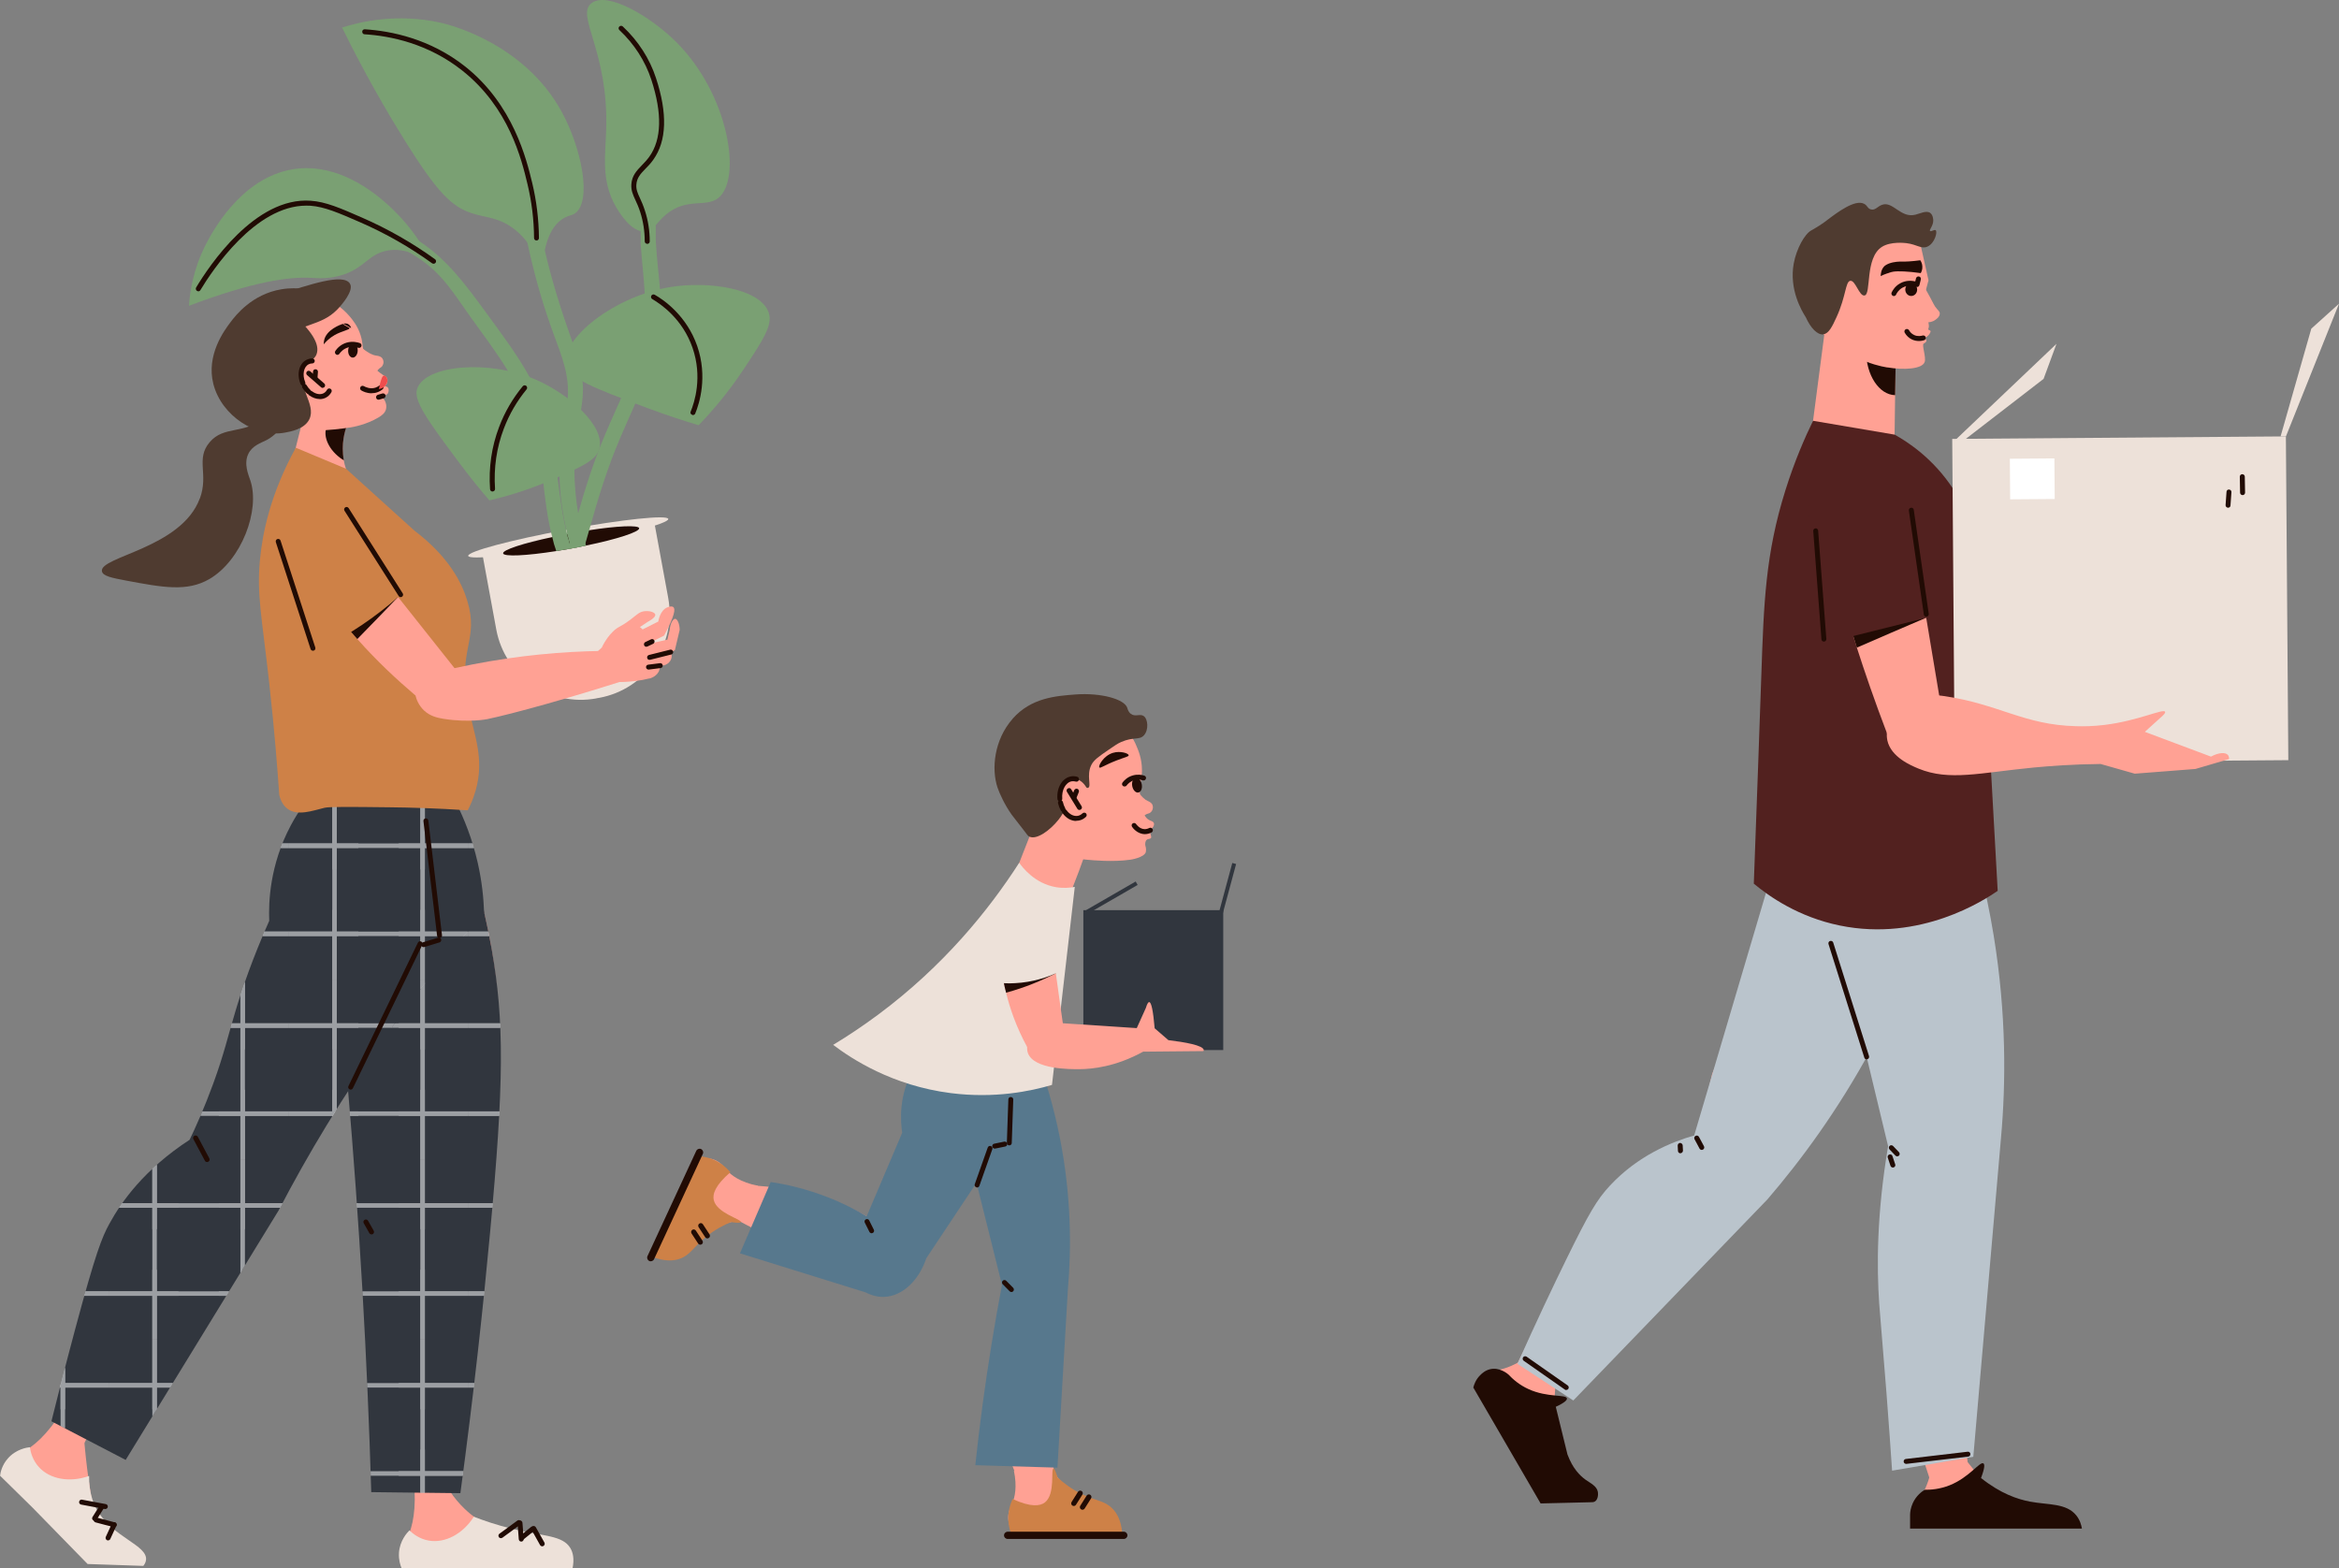 <?xml version="1.0" encoding="UTF-8"?><svg id="Layer_2" xmlns="http://www.w3.org/2000/svg" xmlns:xlink="http://www.w3.org/1999/xlink" viewBox="0 0 248.29 166.48"><rect x="0" y="0" width="248.29" height="166.48" fill="#808080" stroke="none"/><defs><style>.cls-1{clip-path:url(#clippath);}.cls-2{fill:none;}.cls-2,.cls-3,.cls-4,.cls-5,.cls-6,.cls-7,.cls-8,.cls-9,.cls-10,.cls-11,.cls-12,.cls-13,.cls-14{stroke-width:0px;}.cls-15{clip-path:url(#clippath-1);}.cls-16{clip-path:url(#clippath-4);}.cls-17{clip-path:url(#clippath-3);}.cls-18{clip-path:url(#clippath-2);}.cls-19{clip-path:url(#clippath-7);}.cls-20{clip-path:url(#clippath-8);}.cls-21{clip-path:url(#clippath-6);}.cls-22{clip-path:url(#clippath-5);}.cls-23{clip-path:url(#clippath-9);}.cls-24{clip-path:url(#clippath-60);}.cls-25{clip-path:url(#clippath-69);}.cls-26{clip-path:url(#clippath-20);}.cls-27{clip-path:url(#clippath-21);}.cls-28{clip-path:url(#clippath-24);}.cls-29{clip-path:url(#clippath-23);}.cls-30{clip-path:url(#clippath-22);}.cls-31{clip-path:url(#clippath-25);}.cls-32{clip-path:url(#clippath-44);}.cls-33{clip-path:url(#clippath-45);}.cls-34{clip-path:url(#clippath-40);}.cls-35{clip-path:url(#clippath-42);}.cls-36{clip-path:url(#clippath-41);}.cls-37{clip-path:url(#clippath-47);}.cls-38{clip-path:url(#clippath-43);}.cls-39{clip-path:url(#clippath-46);}.cls-40{clip-path:url(#clippath-48);}.cls-41{clip-path:url(#clippath-49);}.cls-42{clip-path:url(#clippath-84);}.cls-43{clip-path:url(#clippath-88);}.cls-44{clip-path:url(#clippath-86);}.cls-45{clip-path:url(#clippath-81);}.cls-46{clip-path:url(#clippath-83);}.cls-47{clip-path:url(#clippath-85);}.cls-48{clip-path:url(#clippath-80);}.cls-49{clip-path:url(#clippath-87);}.cls-50{clip-path:url(#clippath-82);}.cls-51{clip-path:url(#clippath-98);}.cls-52{clip-path:url(#clippath-89);}.cls-53{clip-path:url(#clippath-27);}.cls-54{clip-path:url(#clippath-28);}.cls-55{clip-path:url(#clippath-26);}.cls-56{clip-path:url(#clippath-29);}.cls-57{clip-path:url(#clippath-34);}.cls-58{clip-path:url(#clippath-35);}.cls-59{clip-path:url(#clippath-36);}.cls-60{clip-path:url(#clippath-37);}.cls-61{clip-path:url(#clippath-39);}.cls-62{clip-path:url(#clippath-33);}.cls-63{clip-path:url(#clippath-32);}.cls-64{clip-path:url(#clippath-30);}.cls-65{clip-path:url(#clippath-38);}.cls-66{clip-path:url(#clippath-31);}.cls-67{clip-path:url(#clippath-95);}.cls-68{clip-path:url(#clippath-99);}.cls-69{clip-path:url(#clippath-93);}.cls-70{clip-path:url(#clippath-94);}.cls-71{clip-path:url(#clippath-91);}.cls-72{clip-path:url(#clippath-96);}.cls-73{clip-path:url(#clippath-90);}.cls-74{clip-path:url(#clippath-92);}.cls-75{clip-path:url(#clippath-97);}.cls-76{clip-path:url(#clippath-53);}.cls-77{clip-path:url(#clippath-54);}.cls-78{clip-path:url(#clippath-51);}.cls-79{clip-path:url(#clippath-52);}.cls-80{clip-path:url(#clippath-55);}.cls-81{clip-path:url(#clippath-57);}.cls-82{clip-path:url(#clippath-58);}.cls-83{clip-path:url(#clippath-79);}.cls-84{clip-path:url(#clippath-61);}.cls-85{clip-path:url(#clippath-64);}.cls-86{clip-path:url(#clippath-67);}.cls-87{clip-path:url(#clippath-73);}.cls-88{clip-path:url(#clippath-59);}.cls-89{clip-path:url(#clippath-65);}.cls-90{clip-path:url(#clippath-63);}.cls-91{clip-path:url(#clippath-66);}.cls-92{clip-path:url(#clippath-70);}.cls-93{clip-path:url(#clippath-75);}.cls-94{clip-path:url(#clippath-72);}.cls-95{clip-path:url(#clippath-78);}.cls-96{clip-path:url(#clippath-71);}.cls-97{clip-path:url(#clippath-77);}.cls-98{clip-path:url(#clippath-76);}.cls-99{clip-path:url(#clippath-14);}.cls-100{clip-path:url(#clippath-13);}.cls-101{clip-path:url(#clippath-12);}.cls-102{clip-path:url(#clippath-10);}.cls-103{clip-path:url(#clippath-15);}.cls-104{clip-path:url(#clippath-17);}.cls-105{clip-path:url(#clippath-16);}.cls-106{clip-path:url(#clippath-19);}.cls-107{clip-path:url(#clippath-11);}.cls-108{clip-path:url(#clippath-18);}.cls-109{opacity:.52;}.cls-3{fill:#4f3b30;}.cls-4{fill:#52211f;}.cls-5{fill:#7aa073;}.cls-6{fill:#57788d;}.cls-7{fill:#210b04;}.cls-8{fill:#ce8147;}.cls-9{fill:#bac4cc;}.cls-10{fill:#31363e;}.cls-11{fill:#ef4d4d;}.cls-12{fill:#ffa194;}.cls-13{fill:#fff;}.cls-14{fill:#ede1d9;}.cls-110{clip-path:url(#clippath-144);}.cls-111{clip-path:url(#clippath-153);}.cls-112{clip-path:url(#clippath-157);}.cls-113{clip-path:url(#clippath-154);}.cls-114{clip-path:url(#clippath-158);}.cls-115{clip-path:url(#clippath-146);}.cls-116{clip-path:url(#clippath-142);}.cls-117{clip-path:url(#clippath-148);}.cls-118{clip-path:url(#clippath-141);}.cls-119{clip-path:url(#clippath-145);}.cls-120{clip-path:url(#clippath-143);}.cls-121{clip-path:url(#clippath-147);}.cls-122{clip-path:url(#clippath-149);}.cls-123{clip-path:url(#clippath-140);}.cls-124{clip-path:url(#clippath-151);}.cls-125{clip-path:url(#clippath-152);}.cls-126{clip-path:url(#clippath-156);}.cls-127{clip-path:url(#clippath-155);}.cls-128{clip-path:url(#clippath-159);}.cls-129{clip-path:url(#clippath-150);}.cls-130{clip-path:url(#clippath-113);}.cls-131{clip-path:url(#clippath-112);}.cls-132{clip-path:url(#clippath-111);}.cls-133{clip-path:url(#clippath-110);}.cls-134{clip-path:url(#clippath-115);}.cls-135{clip-path:url(#clippath-114);}.cls-136{clip-path:url(#clippath-116);}.cls-137{clip-path:url(#clippath-117);}.cls-138{clip-path:url(#clippath-118);}.cls-139{clip-path:url(#clippath-119);}.cls-140{clip-path:url(#clippath-105);}.cls-141{clip-path:url(#clippath-100);}.cls-142{clip-path:url(#clippath-102);}.cls-143{clip-path:url(#clippath-103);}.cls-144{clip-path:url(#clippath-107);}.cls-145{clip-path:url(#clippath-109);}.cls-146{clip-path:url(#clippath-104);}.cls-147{clip-path:url(#clippath-101);}.cls-148{clip-path:url(#clippath-108);}.cls-149{clip-path:url(#clippath-106);}.cls-150{clip-path:url(#clippath-161);}.cls-151{clip-path:url(#clippath-160);}.cls-152{clip-path:url(#clippath-166);}.cls-153{clip-path:url(#clippath-136);}.cls-154{clip-path:url(#clippath-138);}.cls-155{clip-path:url(#clippath-135);}.cls-156{clip-path:url(#clippath-132);}.cls-157{clip-path:url(#clippath-137);}.cls-158{clip-path:url(#clippath-130);}.cls-159{clip-path:url(#clippath-133);}.cls-160{clip-path:url(#clippath-134);}.cls-161{clip-path:url(#clippath-139);}.cls-162{clip-path:url(#clippath-131);}.cls-163{clip-path:url(#clippath-129);}.cls-164{clip-path:url(#clippath-122);}.cls-165{clip-path:url(#clippath-126);}.cls-166{clip-path:url(#clippath-125);}.cls-167{clip-path:url(#clippath-120);}.cls-168{clip-path:url(#clippath-121);}.cls-169{clip-path:url(#clippath-123);}.cls-170{clip-path:url(#clippath-124);}.cls-171{clip-path:url(#clippath-127);}.cls-172{clip-path:url(#clippath-128);}.cls-173{clip-path:url(#clippath-164);}.cls-174{clip-path:url(#clippath-165);}.cls-175{clip-path:url(#clippath-167);}.cls-176{clip-path:url(#clippath-162);}.cls-177{clip-path:url(#clippath-163);}</style><clipPath id="clippath"><path class="cls-2" d="m39.41,158.4c3.15.04,6.31.07,9.46.11,1.45-10.73,2.45-20.08,3.15-27.64,1.48-15.84,1.53-22.44.17-30.14-.94-5.29-2.27-9.56-3.29-12.43-4.67,2.21-9.34,4.41-14.01,6.62,1.51,13.43,2.73,27.44,3.58,42,.42,7.29.73,14.46.94,21.48Z"/></clipPath><clipPath id="clippath-1"><rect class="cls-2" x="30.63" y="84.9" width="19.1" height="19.1"/></clipPath><clipPath id="clippath-2"><rect class="cls-2" x="30.63" y="84.9" width="19.1" height="19.1"/></clipPath><clipPath id="clippath-3"><rect class="cls-2" x="30.63" y="84.9" width="19.1" height="19.1"/></clipPath><clipPath id="clippath-4"><rect class="cls-2" x="30.63" y="84.9" width="19.1" height="19.1"/></clipPath><clipPath id="clippath-5"><rect class="cls-2" x="30.63" y="84.9" width="19.1" height="19.1"/></clipPath><clipPath id="clippath-6"><path class="cls-2" d="m39.41,158.4c3.15.04,6.31.07,9.46.11,1.45-10.73,2.45-20.08,3.15-27.64,1.48-15.84,1.53-22.44.17-30.14-.94-5.29-2.27-9.56-3.29-12.43-4.67,2.21-9.34,4.41-14.01,6.62,1.51,13.43,2.73,27.44,3.58,42,.42,7.29.73,14.46.94,21.48Z"/></clipPath><clipPath id="clippath-7"><rect class="cls-2" x="30.63" y="104" width="19.1" height="19.1"/></clipPath><clipPath id="clippath-8"><rect class="cls-2" x="30.63" y="104" width="19.1" height="19.1"/></clipPath><clipPath id="clippath-9"><rect class="cls-2" x="30.63" y="104" width="19.1" height="19.1"/></clipPath><clipPath id="clippath-10"><rect class="cls-2" x="30.63" y="104" width="19.1" height="19.1"/></clipPath><clipPath id="clippath-11"><rect class="cls-2" x="30.63" y="104" width="19.1" height="19.1"/></clipPath><clipPath id="clippath-12"><path class="cls-2" d="m39.41,158.4c3.15.04,6.31.07,9.46.11,1.45-10.73,2.45-20.08,3.15-27.64,1.48-15.84,1.53-22.44.17-30.14-.94-5.29-2.27-9.56-3.29-12.43-4.67,2.21-9.34,4.41-14.01,6.62,1.51,13.43,2.73,27.44,3.58,42,.42,7.29.73,14.46.94,21.48Z"/></clipPath><clipPath id="clippath-13"><rect class="cls-2" x="30.63" y="123.09" width="19.1" height="19.1"/></clipPath><clipPath id="clippath-14"><rect class="cls-2" x="30.63" y="123.09" width="19.1" height="19.1"/></clipPath><clipPath id="clippath-15"><rect class="cls-2" x="30.63" y="123.09" width="19.1" height="19.1"/></clipPath><clipPath id="clippath-16"><rect class="cls-2" x="30.63" y="123.09" width="19.1" height="19.1"/></clipPath><clipPath id="clippath-17"><rect class="cls-2" x="30.63" y="123.09" width="19.1" height="19.1"/></clipPath><clipPath id="clippath-18"><path class="cls-2" d="m39.41,158.4c3.15.04,6.31.07,9.46.11,1.45-10.73,2.45-20.08,3.15-27.64,1.48-15.84,1.53-22.44.17-30.14-.94-5.29-2.27-9.56-3.29-12.43-4.67,2.21-9.34,4.41-14.01,6.62,1.51,13.43,2.73,27.44,3.58,42,.42,7.29.73,14.46.94,21.48Z"/></clipPath><clipPath id="clippath-19"><rect class="cls-2" x="30.63" y="142.19" width="19.1" height="19.1"/></clipPath><clipPath id="clippath-20"><rect class="cls-2" x="30.63" y="142.19" width="19.1" height="19.1"/></clipPath><clipPath id="clippath-21"><rect class="cls-2" x="30.63" y="142.19" width="19.1" height="19.1"/></clipPath><clipPath id="clippath-22"><rect class="cls-2" x="30.63" y="142.19" width="19.1" height="19.1"/></clipPath><clipPath id="clippath-23"><rect class="cls-2" x="30.63" y="142.19" width="19.1" height="19.1"/></clipPath><clipPath id="clippath-24"><path class="cls-2" d="m39.41,158.4c3.15.04,6.31.07,9.46.11,1.45-10.73,2.45-20.08,3.15-27.64,1.48-15.84,1.53-22.44.17-30.14-.94-5.29-2.27-9.56-3.29-12.43-4.67,2.21-9.34,4.41-14.01,6.62,1.51,13.43,2.73,27.44,3.58,42,.42,7.29.73,14.46.94,21.48Z"/></clipPath><clipPath id="clippath-25"><rect class="cls-2" x="49.73" y="84.9" width="19.1" height="19.1"/></clipPath><clipPath id="clippath-26"><rect class="cls-2" x="49.73" y="84.9" width="19.1" height="19.1"/></clipPath><clipPath id="clippath-27"><rect class="cls-2" x="49.73" y="84.9" width="19.1" height="19.1"/></clipPath><clipPath id="clippath-28"><rect class="cls-2" x="49.73" y="84.9" width="19.1" height="19.1"/></clipPath><clipPath id="clippath-29"><rect class="cls-2" x="49.73" y="84.9" width="19.1" height="19.1"/></clipPath><clipPath id="clippath-30"><path class="cls-2" d="m39.41,158.4c3.15.04,6.31.07,9.46.11,1.45-10.73,2.45-20.08,3.15-27.64,1.48-15.84,1.53-22.44.17-30.14-.94-5.29-2.27-9.56-3.29-12.43-4.67,2.21-9.34,4.41-14.01,6.62,1.51,13.43,2.73,27.44,3.58,42,.42,7.29.73,14.46.94,21.48Z"/></clipPath><clipPath id="clippath-31"><rect class="cls-2" x="49.73" y="104" width="19.1" height="19.1"/></clipPath><clipPath id="clippath-32"><rect class="cls-2" x="49.73" y="104" width="19.1" height="19.1"/></clipPath><clipPath id="clippath-33"><rect class="cls-2" x="49.73" y="104" width="19.1" height="19.1"/></clipPath><clipPath id="clippath-34"><rect class="cls-2" x="49.73" y="104" width="19.1" height="19.1"/></clipPath><clipPath id="clippath-35"><rect class="cls-2" x="49.73" y="104" width="19.1" height="19.1"/></clipPath><clipPath id="clippath-36"><path class="cls-2" d="m39.41,158.4c3.15.04,6.31.07,9.46.11,1.45-10.73,2.45-20.08,3.15-27.64,1.48-15.84,1.53-22.44.17-30.14-.94-5.29-2.27-9.56-3.29-12.43-4.67,2.21-9.34,4.41-14.01,6.62,1.51,13.43,2.73,27.44,3.58,42,.42,7.29.73,14.46.94,21.48Z"/></clipPath><clipPath id="clippath-37"><rect class="cls-2" x="49.73" y="123.09" width="19.1" height="19.1"/></clipPath><clipPath id="clippath-38"><rect class="cls-2" x="49.73" y="123.09" width="19.1" height="19.1"/></clipPath><clipPath id="clippath-39"><rect class="cls-2" x="49.73" y="123.09" width="19.1" height="19.1"/></clipPath><clipPath id="clippath-40"><rect class="cls-2" x="49.73" y="123.09" width="19.1" height="19.1"/></clipPath><clipPath id="clippath-41"><rect class="cls-2" x="49.73" y="123.09" width="19.1" height="19.1"/></clipPath><clipPath id="clippath-42"><path class="cls-2" d="m39.41,158.4c3.15.04,6.31.07,9.46.11,1.45-10.73,2.45-20.08,3.15-27.64,1.48-15.84,1.53-22.44.17-30.14-.94-5.29-2.27-9.56-3.29-12.43-4.67,2.21-9.34,4.41-14.01,6.62,1.51,13.43,2.73,27.44,3.58,42,.42,7.29.73,14.46.94,21.48Z"/></clipPath><clipPath id="clippath-43"><rect class="cls-2" x="49.73" y="142.19" width="19.1" height="19.1"/></clipPath><clipPath id="clippath-44"><rect class="cls-2" x="49.73" y="142.19" width="19.1" height="19.1"/></clipPath><clipPath id="clippath-45"><rect class="cls-2" x="49.73" y="142.19" width="19.1" height="19.1"/></clipPath><clipPath id="clippath-46"><rect class="cls-2" x="49.73" y="142.19" width="19.1" height="19.1"/></clipPath><clipPath id="clippath-47"><rect class="cls-2" x="49.73" y="142.19" width="19.1" height="19.1"/></clipPath><clipPath id="clippath-48"><path class="cls-2" d="m20.12,121c-4.81,3.14-7.23,6.57-8.51,8.91-.8,1.47-1.43,3.01-3.63,11.19-1.07,4-1.92,7.36-2.52,9.78,2.63,1.37,5.26,2.73,7.88,4.1,5.41-8.83,10.83-17.66,16.24-26.49,3.01-5.79,6.81-12.19,11.59-18.84,3.44-4.79,6.9-9.03,10.22-12.74-.05-1.5-.22-3.31-.68-5.33-.59-2.58-1.46-4.7-2.26-6.29-4.35-1.11-8.7-2.21-13.05-3.31-1.29,1.11-3.1,2.95-4.54,5.66-2.24,4.21-2.36,8.18-2.28,10.11-1.77,3.97-2.89,7.26-3.57,9.54-.82,2.7-1.21,4.56-2.37,7.73-.95,2.6-1.88,4.67-2.52,5.99Z"/></clipPath><clipPath id="clippath-49"><rect class="cls-2" x="-7.56" y="65.81" width="19.1" height="19.1"/></clipPath><clipPath id="clippath-51"><rect class="cls-2" x="-7.56" y="65.81" width="19.1" height="19.1"/></clipPath><clipPath id="clippath-52"><rect class="cls-2" x="-7.56" y="65.81" width="19.1" height="19.1"/></clipPath><clipPath id="clippath-53"><rect class="cls-2" x="-7.56" y="65.81" width="19.1" height="19.1"/></clipPath><clipPath id="clippath-54"><path class="cls-2" d="m20.12,121c-4.81,3.14-7.23,6.57-8.51,8.91-.8,1.47-1.43,3.01-3.63,11.19-1.07,4-1.92,7.36-2.52,9.78,2.63,1.37,5.26,2.73,7.88,4.1,5.41-8.83,10.83-17.66,16.24-26.49,3.01-5.79,6.81-12.19,11.59-18.84,3.44-4.79,6.9-9.03,10.22-12.74-.05-1.5-.22-3.31-.68-5.33-.59-2.58-1.46-4.7-2.26-6.29-4.35-1.11-8.7-2.21-13.05-3.31-1.29,1.11-3.1,2.95-4.54,5.66-2.24,4.21-2.36,8.18-2.28,10.11-1.77,3.97-2.89,7.26-3.57,9.54-.82,2.7-1.21,4.56-2.37,7.73-.95,2.6-1.88,4.67-2.52,5.99Z"/></clipPath><clipPath id="clippath-55"><rect class="cls-2" x="-7.56" y="84.9" width="19.1" height="19.1"/></clipPath><clipPath id="clippath-57"><rect class="cls-2" x="-7.56" y="84.9" width="19.1" height="19.1"/></clipPath><clipPath id="clippath-58"><rect class="cls-2" x="-7.56" y="84.9" width="19.1" height="19.1"/></clipPath><clipPath id="clippath-59"><rect class="cls-2" x="-7.56" y="84.9" width="19.1" height="19.1"/></clipPath><clipPath id="clippath-60"><path class="cls-2" d="m20.12,121c-4.81,3.14-7.23,6.57-8.51,8.91-.8,1.47-1.43,3.01-3.63,11.19-1.07,4-1.92,7.36-2.52,9.78,2.63,1.37,5.26,2.73,7.88,4.1,5.41-8.83,10.83-17.66,16.24-26.49,3.01-5.79,6.81-12.19,11.59-18.84,3.44-4.79,6.9-9.03,10.22-12.74-.05-1.5-.22-3.31-.68-5.33-.59-2.58-1.46-4.7-2.26-6.29-4.35-1.11-8.7-2.21-13.05-3.31-1.29,1.11-3.1,2.95-4.54,5.66-2.24,4.21-2.36,8.18-2.28,10.11-1.77,3.97-2.89,7.26-3.57,9.54-.82,2.7-1.21,4.56-2.37,7.73-.95,2.6-1.88,4.67-2.52,5.99Z"/></clipPath><clipPath id="clippath-61"><rect class="cls-2" x="-7.56" y="104" width="19.1" height="19.1"/></clipPath><clipPath id="clippath-63"><rect class="cls-2" x="-7.56" y="104" width="19.1" height="19.1"/></clipPath><clipPath id="clippath-64"><rect class="cls-2" x="-7.56" y="104" width="19.1" height="19.1"/></clipPath><clipPath id="clippath-65"><rect class="cls-2" x="-7.56" y="104" width="19.1" height="19.1"/></clipPath><clipPath id="clippath-66"><path class="cls-2" d="m20.12,121c-4.81,3.14-7.23,6.57-8.51,8.91-.8,1.47-1.43,3.01-3.63,11.19-1.07,4-1.92,7.36-2.52,9.78,2.63,1.37,5.26,2.73,7.88,4.1,5.41-8.83,10.83-17.66,16.24-26.49,3.01-5.79,6.81-12.19,11.59-18.84,3.44-4.79,6.9-9.03,10.22-12.74-.05-1.5-.22-3.31-.68-5.33-.59-2.58-1.46-4.7-2.26-6.29-4.35-1.11-8.7-2.21-13.05-3.31-1.29,1.11-3.1,2.95-4.54,5.66-2.24,4.21-2.36,8.18-2.28,10.11-1.77,3.97-2.89,7.26-3.57,9.54-.82,2.7-1.21,4.56-2.37,7.73-.95,2.6-1.88,4.67-2.52,5.99Z"/></clipPath><clipPath id="clippath-67"><rect class="cls-2" x="-7.56" y="123.09" width="19.1" height="19.1"/></clipPath><clipPath id="clippath-69"><rect class="cls-2" x="-7.56" y="123.09" width="19.1" height="19.1"/></clipPath><clipPath id="clippath-70"><rect class="cls-2" x="-7.56" y="123.09" width="19.1" height="19.1"/></clipPath><clipPath id="clippath-71"><rect class="cls-2" x="-7.56" y="123.09" width="19.1" height="19.1"/></clipPath><clipPath id="clippath-72"><path class="cls-2" d="m20.12,121c-4.81,3.14-7.23,6.57-8.51,8.91-.8,1.47-1.43,3.01-3.63,11.19-1.07,4-1.92,7.36-2.52,9.78,2.63,1.37,5.26,2.73,7.88,4.1,5.41-8.83,10.83-17.66,16.24-26.49,3.01-5.79,6.81-12.19,11.59-18.84,3.44-4.79,6.9-9.03,10.22-12.74-.05-1.5-.22-3.31-.68-5.33-.59-2.58-1.46-4.7-2.26-6.29-4.35-1.11-8.7-2.21-13.05-3.31-1.29,1.11-3.1,2.95-4.54,5.66-2.24,4.21-2.36,8.18-2.28,10.11-1.77,3.97-2.89,7.26-3.57,9.54-.82,2.7-1.21,4.56-2.37,7.73-.95,2.6-1.88,4.67-2.52,5.99Z"/></clipPath><clipPath id="clippath-73"><rect class="cls-2" x="-7.56" y="142.19" width="19.1" height="19.1"/></clipPath><clipPath id="clippath-75"><rect class="cls-2" x="-7.56" y="142.19" width="19.1" height="19.1"/></clipPath><clipPath id="clippath-76"><rect class="cls-2" x="-7.56" y="142.19" width="19.1" height="19.1"/></clipPath><clipPath id="clippath-77"><rect class="cls-2" x="-7.56" y="142.19" width="19.1" height="19.1"/></clipPath><clipPath id="clippath-78"><path class="cls-2" d="m20.12,121c-4.81,3.14-7.23,6.57-8.51,8.91-.8,1.47-1.43,3.01-3.63,11.19-1.07,4-1.92,7.36-2.52,9.78,2.63,1.37,5.26,2.73,7.88,4.1,5.41-8.83,10.83-17.66,16.24-26.49,3.01-5.79,6.81-12.19,11.59-18.84,3.44-4.79,6.9-9.03,10.22-12.74-.05-1.5-.22-3.31-.68-5.33-.59-2.58-1.46-4.7-2.26-6.29-4.35-1.11-8.7-2.21-13.05-3.31-1.29,1.11-3.1,2.95-4.54,5.66-2.24,4.21-2.36,8.18-2.28,10.11-1.77,3.97-2.89,7.26-3.57,9.54-.82,2.7-1.21,4.56-2.37,7.73-.95,2.6-1.88,4.67-2.52,5.99Z"/></clipPath><clipPath id="clippath-79"><rect class="cls-2" x="11.54" y="65.81" width="19.1" height="19.1"/></clipPath><clipPath id="clippath-80"><rect class="cls-2" x="11.54" y="65.81" width="19.1" height="19.1"/></clipPath><clipPath id="clippath-81"><rect class="cls-2" x="11.54" y="65.81" width="19.1" height="19.1"/></clipPath><clipPath id="clippath-82"><rect class="cls-2" x="11.54" y="65.81" width="19.1" height="19.1"/></clipPath><clipPath id="clippath-83"><rect class="cls-2" x="11.54" y="65.81" width="19.1" height="19.1"/></clipPath><clipPath id="clippath-84"><path class="cls-2" d="m20.12,121c-4.81,3.14-7.23,6.57-8.51,8.91-.8,1.47-1.43,3.01-3.63,11.19-1.07,4-1.92,7.36-2.52,9.78,2.63,1.37,5.26,2.73,7.88,4.1,5.41-8.83,10.83-17.66,16.24-26.49,3.01-5.79,6.81-12.19,11.59-18.84,3.44-4.79,6.9-9.03,10.22-12.74-.05-1.5-.22-3.31-.68-5.33-.59-2.58-1.46-4.7-2.26-6.29-4.35-1.11-8.7-2.21-13.05-3.31-1.29,1.11-3.1,2.95-4.54,5.66-2.24,4.21-2.36,8.18-2.28,10.11-1.77,3.97-2.89,7.26-3.57,9.54-.82,2.7-1.21,4.56-2.37,7.73-.95,2.6-1.88,4.67-2.52,5.99Z"/></clipPath><clipPath id="clippath-85"><rect class="cls-2" x="11.54" y="84.9" width="19.1" height="19.1"/></clipPath><clipPath id="clippath-86"><rect class="cls-2" x="11.54" y="84.9" width="19.1" height="19.1"/></clipPath><clipPath id="clippath-87"><rect class="cls-2" x="11.54" y="84.9" width="19.1" height="19.1"/></clipPath><clipPath id="clippath-88"><rect class="cls-2" x="11.54" y="84.9" width="19.1" height="19.1"/></clipPath><clipPath id="clippath-89"><rect class="cls-2" x="11.54" y="84.9" width="19.1" height="19.1"/></clipPath><clipPath id="clippath-90"><path class="cls-2" d="m20.12,121c-4.81,3.14-7.23,6.57-8.51,8.91-.8,1.47-1.43,3.01-3.63,11.19-1.07,4-1.92,7.36-2.52,9.78,2.63,1.37,5.26,2.73,7.88,4.1,5.41-8.83,10.83-17.66,16.24-26.49,3.01-5.79,6.81-12.19,11.59-18.84,3.44-4.79,6.9-9.03,10.22-12.74-.05-1.5-.22-3.31-.68-5.33-.59-2.58-1.46-4.7-2.26-6.29-4.35-1.11-8.7-2.21-13.05-3.31-1.29,1.11-3.1,2.95-4.54,5.66-2.24,4.21-2.36,8.18-2.28,10.11-1.77,3.97-2.89,7.26-3.57,9.54-.82,2.7-1.21,4.56-2.37,7.73-.95,2.6-1.88,4.67-2.52,5.99Z"/></clipPath><clipPath id="clippath-91"><rect class="cls-2" x="11.54" y="104" width="19.1" height="19.1"/></clipPath><clipPath id="clippath-92"><rect class="cls-2" x="11.54" y="104" width="19.1" height="19.1"/></clipPath><clipPath id="clippath-93"><rect class="cls-2" x="11.54" y="104" width="19.1" height="19.1"/></clipPath><clipPath id="clippath-94"><rect class="cls-2" x="11.54" y="104" width="19.1" height="19.1"/></clipPath><clipPath id="clippath-95"><rect class="cls-2" x="11.54" y="104" width="19.1" height="19.1"/></clipPath><clipPath id="clippath-96"><path class="cls-2" d="m20.12,121c-4.81,3.14-7.23,6.57-8.51,8.91-.8,1.47-1.43,3.01-3.63,11.19-1.07,4-1.92,7.36-2.52,9.78,2.63,1.37,5.26,2.73,7.88,4.1,5.41-8.83,10.83-17.66,16.24-26.49,3.01-5.79,6.81-12.19,11.59-18.84,3.44-4.79,6.9-9.03,10.22-12.74-.05-1.5-.22-3.31-.68-5.33-.59-2.58-1.46-4.7-2.26-6.29-4.35-1.11-8.7-2.21-13.05-3.31-1.29,1.11-3.1,2.95-4.54,5.66-2.24,4.21-2.36,8.18-2.28,10.11-1.77,3.97-2.89,7.26-3.57,9.54-.82,2.7-1.21,4.56-2.37,7.73-.95,2.6-1.88,4.67-2.52,5.99Z"/></clipPath><clipPath id="clippath-97"><rect class="cls-2" x="11.54" y="123.09" width="19.1" height="19.1"/></clipPath><clipPath id="clippath-98"><rect class="cls-2" x="11.54" y="123.09" width="19.1" height="19.1"/></clipPath><clipPath id="clippath-99"><rect class="cls-2" x="11.54" y="123.09" width="19.1" height="19.1"/></clipPath><clipPath id="clippath-100"><rect class="cls-2" x="11.54" y="123.09" width="19.1" height="19.1"/></clipPath><clipPath id="clippath-101"><rect class="cls-2" x="11.54" y="123.09" width="19.1" height="19.1"/></clipPath><clipPath id="clippath-102"><path class="cls-2" d="m20.12,121c-4.81,3.14-7.23,6.57-8.51,8.91-.8,1.47-1.43,3.01-3.63,11.19-1.07,4-1.92,7.36-2.52,9.78,2.63,1.37,5.26,2.73,7.88,4.1,5.41-8.83,10.83-17.66,16.24-26.49,3.01-5.79,6.81-12.19,11.59-18.84,3.44-4.79,6.9-9.03,10.22-12.74-.05-1.5-.22-3.31-.68-5.33-.59-2.58-1.46-4.7-2.26-6.29-4.35-1.11-8.7-2.21-13.05-3.31-1.29,1.11-3.1,2.95-4.54,5.66-2.24,4.21-2.36,8.18-2.28,10.11-1.77,3.97-2.89,7.26-3.57,9.54-.82,2.7-1.21,4.56-2.37,7.73-.95,2.6-1.88,4.67-2.52,5.99Z"/></clipPath><clipPath id="clippath-103"><rect class="cls-2" x="11.54" y="142.19" width="19.1" height="19.1"/></clipPath><clipPath id="clippath-104"><rect class="cls-2" x="11.54" y="142.19" width="19.1" height="19.1"/></clipPath><clipPath id="clippath-105"><rect class="cls-2" x="11.54" y="142.19" width="19.1" height="19.1"/></clipPath><clipPath id="clippath-106"><rect class="cls-2" x="11.54" y="142.19" width="19.1" height="19.1"/></clipPath><clipPath id="clippath-107"><rect class="cls-2" x="11.54" y="142.19" width="19.1" height="19.1"/></clipPath><clipPath id="clippath-108"><path class="cls-2" d="m20.12,121c-4.81,3.14-7.23,6.57-8.51,8.91-.8,1.47-1.43,3.01-3.63,11.19-1.07,4-1.92,7.36-2.52,9.78,2.63,1.37,5.26,2.73,7.88,4.1,5.41-8.83,10.83-17.66,16.24-26.49,3.01-5.79,6.81-12.19,11.59-18.84,3.44-4.79,6.9-9.03,10.22-12.74-.05-1.5-.22-3.31-.68-5.33-.59-2.58-1.46-4.7-2.26-6.29-4.35-1.11-8.7-2.21-13.05-3.31-1.29,1.11-3.1,2.95-4.54,5.66-2.24,4.21-2.36,8.18-2.28,10.11-1.77,3.97-2.89,7.26-3.57,9.54-.82,2.7-1.21,4.56-2.37,7.73-.95,2.6-1.88,4.67-2.52,5.99Z"/></clipPath><clipPath id="clippath-109"><rect class="cls-2" x="30.63" y="65.81" width="19.1" height="19.1"/></clipPath><clipPath id="clippath-110"><rect class="cls-2" x="30.63" y="65.81" width="19.1" height="19.1"/></clipPath><clipPath id="clippath-111"><rect class="cls-2" x="30.63" y="65.81" width="19.1" height="19.1"/></clipPath><clipPath id="clippath-112"><rect class="cls-2" x="30.63" y="65.81" width="19.1" height="19.1"/></clipPath><clipPath id="clippath-113"><rect class="cls-2" x="30.63" y="65.81" width="19.1" height="19.1"/></clipPath><clipPath id="clippath-114"><path class="cls-2" d="m20.12,121c-4.81,3.14-7.23,6.57-8.51,8.91-.8,1.47-1.43,3.01-3.63,11.19-1.07,4-1.92,7.36-2.52,9.78,2.63,1.37,5.26,2.73,7.88,4.1,5.41-8.83,10.83-17.66,16.24-26.49,3.01-5.79,6.81-12.19,11.59-18.84,3.44-4.79,6.9-9.03,10.22-12.74-.05-1.5-.22-3.31-.68-5.33-.59-2.58-1.46-4.7-2.26-6.29-4.35-1.11-8.7-2.21-13.05-3.31-1.29,1.11-3.1,2.95-4.54,5.66-2.24,4.21-2.36,8.18-2.28,10.11-1.77,3.97-2.89,7.26-3.57,9.54-.82,2.7-1.21,4.56-2.37,7.73-.95,2.6-1.88,4.67-2.52,5.99Z"/></clipPath><clipPath id="clippath-115"><rect class="cls-2" x="30.63" y="84.9" width="19.1" height="19.1"/></clipPath><clipPath id="clippath-116"><rect class="cls-2" x="30.63" y="84.9" width="19.1" height="19.1"/></clipPath><clipPath id="clippath-117"><rect class="cls-2" x="30.63" y="84.9" width="19.1" height="19.1"/></clipPath><clipPath id="clippath-118"><rect class="cls-2" x="30.63" y="84.9" width="19.1" height="19.1"/></clipPath><clipPath id="clippath-119"><rect class="cls-2" x="30.63" y="84.9" width="19.1" height="19.1"/></clipPath><clipPath id="clippath-120"><path class="cls-2" d="m20.12,121c-4.81,3.14-7.23,6.57-8.51,8.91-.8,1.47-1.43,3.01-3.63,11.19-1.07,4-1.92,7.36-2.52,9.78,2.63,1.37,5.26,2.73,7.88,4.1,5.41-8.83,10.83-17.66,16.24-26.49,3.01-5.79,6.81-12.19,11.59-18.84,3.44-4.79,6.9-9.03,10.22-12.74-.05-1.5-.22-3.31-.68-5.33-.59-2.58-1.46-4.7-2.26-6.29-4.35-1.11-8.7-2.21-13.05-3.31-1.29,1.11-3.1,2.95-4.54,5.66-2.24,4.21-2.36,8.18-2.28,10.11-1.77,3.97-2.89,7.26-3.57,9.54-.82,2.7-1.21,4.56-2.37,7.73-.95,2.6-1.88,4.67-2.52,5.99Z"/></clipPath><clipPath id="clippath-121"><rect class="cls-2" x="30.63" y="104" width="19.1" height="19.1"/></clipPath><clipPath id="clippath-122"><rect class="cls-2" x="30.63" y="104" width="19.1" height="19.1"/></clipPath><clipPath id="clippath-123"><rect class="cls-2" x="30.63" y="104" width="19.1" height="19.1"/></clipPath><clipPath id="clippath-124"><rect class="cls-2" x="30.63" y="104" width="19.1" height="19.1"/></clipPath><clipPath id="clippath-125"><rect class="cls-2" x="30.63" y="104" width="19.1" height="19.1"/></clipPath><clipPath id="clippath-126"><path class="cls-2" d="m20.12,121c-4.81,3.14-7.23,6.57-8.51,8.91-.8,1.47-1.43,3.01-3.63,11.19-1.07,4-1.92,7.36-2.52,9.78,2.63,1.37,5.26,2.73,7.88,4.1,5.41-8.83,10.83-17.66,16.24-26.49,3.01-5.79,6.81-12.19,11.59-18.84,3.44-4.79,6.9-9.03,10.22-12.74-.05-1.5-.22-3.31-.68-5.33-.59-2.58-1.46-4.7-2.26-6.29-4.35-1.11-8.7-2.21-13.05-3.31-1.29,1.11-3.1,2.95-4.54,5.66-2.24,4.21-2.36,8.18-2.28,10.11-1.77,3.97-2.89,7.26-3.57,9.54-.82,2.7-1.21,4.56-2.37,7.73-.95,2.6-1.88,4.67-2.52,5.99Z"/></clipPath><clipPath id="clippath-127"><rect class="cls-2" x="30.63" y="123.09" width="19.1" height="19.1"/></clipPath><clipPath id="clippath-128"><rect class="cls-2" x="30.63" y="123.09" width="19.1" height="19.1"/></clipPath><clipPath id="clippath-129"><rect class="cls-2" x="30.63" y="123.09" width="19.1" height="19.1"/></clipPath><clipPath id="clippath-130"><rect class="cls-2" x="30.63" y="123.09" width="19.1" height="19.1"/></clipPath><clipPath id="clippath-131"><rect class="cls-2" x="30.63" y="123.09" width="19.1" height="19.1"/></clipPath><clipPath id="clippath-132"><path class="cls-2" d="m20.12,121c-4.81,3.14-7.23,6.57-8.51,8.91-.8,1.47-1.43,3.01-3.63,11.19-1.07,4-1.92,7.36-2.52,9.78,2.63,1.37,5.26,2.73,7.88,4.1,5.41-8.83,10.83-17.66,16.24-26.49,3.01-5.79,6.81-12.19,11.59-18.84,3.44-4.79,6.9-9.03,10.22-12.74-.05-1.5-.22-3.31-.68-5.33-.59-2.58-1.46-4.7-2.26-6.29-4.35-1.11-8.7-2.21-13.05-3.31-1.29,1.11-3.1,2.95-4.54,5.66-2.24,4.21-2.36,8.18-2.28,10.11-1.77,3.97-2.89,7.26-3.57,9.54-.82,2.7-1.21,4.56-2.37,7.73-.95,2.6-1.88,4.67-2.52,5.99Z"/></clipPath><clipPath id="clippath-133"><rect class="cls-2" x="30.63" y="142.19" width="19.1" height="19.1"/></clipPath><clipPath id="clippath-134"><rect class="cls-2" x="30.63" y="142.19" width="19.1" height="19.1"/></clipPath><clipPath id="clippath-135"><rect class="cls-2" x="30.63" y="142.19" width="19.1" height="19.1"/></clipPath><clipPath id="clippath-136"><rect class="cls-2" x="30.63" y="142.19" width="19.1" height="19.1"/></clipPath><clipPath id="clippath-137"><rect class="cls-2" x="30.63" y="142.19" width="19.1" height="19.1"/></clipPath><clipPath id="clippath-138"><path class="cls-2" d="m20.12,121c-4.81,3.14-7.23,6.57-8.51,8.91-.8,1.47-1.43,3.01-3.63,11.19-1.07,4-1.92,7.36-2.52,9.78,2.63,1.37,5.26,2.73,7.88,4.1,5.41-8.83,10.83-17.66,16.24-26.49,3.01-5.79,6.81-12.19,11.59-18.84,3.44-4.79,6.9-9.03,10.22-12.74-.05-1.5-.22-3.31-.68-5.33-.59-2.58-1.46-4.7-2.26-6.29-4.35-1.11-8.7-2.21-13.05-3.31-1.29,1.11-3.1,2.95-4.54,5.66-2.24,4.21-2.36,8.18-2.28,10.11-1.77,3.97-2.89,7.26-3.57,9.54-.82,2.7-1.21,4.56-2.37,7.73-.95,2.6-1.88,4.67-2.52,5.99Z"/></clipPath><clipPath id="clippath-139"><rect class="cls-2" x="49.73" y="65.81" width="19.1" height="19.1"/></clipPath><clipPath id="clippath-140"><rect class="cls-2" x="49.73" y="65.81" width="19.1" height="19.1"/></clipPath><clipPath id="clippath-141"><rect class="cls-2" x="49.73" y="65.81" width="19.1" height="19.1"/></clipPath><clipPath id="clippath-142"><rect class="cls-2" x="49.73" y="65.81" width="19.1" height="19.1"/></clipPath><clipPath id="clippath-143"><rect class="cls-2" x="49.73" y="65.81" width="19.1" height="19.1"/></clipPath><clipPath id="clippath-144"><path class="cls-2" d="m20.12,121c-4.81,3.14-7.23,6.57-8.51,8.91-.8,1.47-1.43,3.01-3.63,11.19-1.07,4-1.92,7.36-2.52,9.78,2.63,1.37,5.26,2.73,7.88,4.1,5.41-8.83,10.83-17.66,16.24-26.49,3.01-5.79,6.81-12.19,11.59-18.84,3.44-4.79,6.9-9.03,10.22-12.74-.05-1.5-.22-3.31-.68-5.33-.59-2.58-1.46-4.7-2.26-6.29-4.35-1.11-8.7-2.21-13.05-3.31-1.29,1.11-3.1,2.95-4.54,5.66-2.24,4.21-2.36,8.18-2.28,10.11-1.77,3.97-2.89,7.26-3.57,9.54-.82,2.7-1.21,4.56-2.37,7.73-.95,2.6-1.88,4.67-2.52,5.99Z"/></clipPath><clipPath id="clippath-145"><rect class="cls-2" x="49.73" y="84.9" width="19.1" height="19.1"/></clipPath><clipPath id="clippath-146"><rect class="cls-2" x="49.73" y="84.9" width="19.1" height="19.1"/></clipPath><clipPath id="clippath-147"><rect class="cls-2" x="49.73" y="84.9" width="19.1" height="19.1"/></clipPath><clipPath id="clippath-148"><rect class="cls-2" x="49.73" y="84.9" width="19.1" height="19.1"/></clipPath><clipPath id="clippath-149"><rect class="cls-2" x="49.73" y="84.9" width="19.1" height="19.1"/></clipPath><clipPath id="clippath-150"><path class="cls-2" d="m20.12,121c-4.81,3.14-7.23,6.57-8.51,8.91-.8,1.47-1.43,3.01-3.63,11.19-1.07,4-1.92,7.36-2.52,9.78,2.63,1.37,5.26,2.73,7.88,4.1,5.41-8.83,10.83-17.66,16.24-26.49,3.01-5.79,6.81-12.19,11.59-18.84,3.44-4.79,6.9-9.03,10.22-12.74-.05-1.5-.22-3.31-.68-5.33-.59-2.58-1.46-4.7-2.26-6.29-4.35-1.11-8.7-2.21-13.05-3.31-1.29,1.11-3.1,2.95-4.54,5.66-2.24,4.21-2.36,8.18-2.28,10.11-1.77,3.97-2.89,7.26-3.57,9.54-.82,2.7-1.21,4.56-2.37,7.73-.95,2.6-1.88,4.67-2.52,5.99Z"/></clipPath><clipPath id="clippath-151"><rect class="cls-2" x="49.73" y="104" width="19.1" height="19.1"/></clipPath><clipPath id="clippath-152"><rect class="cls-2" x="49.73" y="104" width="19.1" height="19.1"/></clipPath><clipPath id="clippath-153"><rect class="cls-2" x="49.73" y="104" width="19.1" height="19.1"/></clipPath><clipPath id="clippath-154"><rect class="cls-2" x="49.73" y="104" width="19.1" height="19.1"/></clipPath><clipPath id="clippath-155"><rect class="cls-2" x="49.73" y="104" width="19.1" height="19.1"/></clipPath><clipPath id="clippath-156"><path class="cls-2" d="m20.12,121c-4.81,3.14-7.23,6.57-8.51,8.91-.8,1.47-1.43,3.01-3.63,11.19-1.07,4-1.92,7.36-2.52,9.78,2.63,1.37,5.26,2.73,7.88,4.1,5.41-8.83,10.83-17.66,16.24-26.49,3.01-5.79,6.81-12.19,11.59-18.84,3.44-4.79,6.9-9.03,10.22-12.74-.05-1.5-.22-3.31-.68-5.33-.59-2.58-1.46-4.7-2.26-6.29-4.35-1.11-8.7-2.21-13.05-3.31-1.29,1.11-3.1,2.95-4.54,5.66-2.24,4.21-2.36,8.18-2.28,10.11-1.77,3.97-2.89,7.26-3.57,9.54-.82,2.7-1.21,4.56-2.37,7.73-.95,2.6-1.88,4.67-2.52,5.99Z"/></clipPath><clipPath id="clippath-157"><rect class="cls-2" x="49.73" y="123.09" width="19.1" height="19.1"/></clipPath><clipPath id="clippath-158"><rect class="cls-2" x="49.73" y="123.09" width="19.1" height="19.1"/></clipPath><clipPath id="clippath-159"><rect class="cls-2" x="49.73" y="123.09" width="19.1" height="19.1"/></clipPath><clipPath id="clippath-160"><rect class="cls-2" x="49.73" y="123.09" width="19.1" height="19.1"/></clipPath><clipPath id="clippath-161"><rect class="cls-2" x="49.73" y="123.09" width="19.1" height="19.1"/></clipPath><clipPath id="clippath-162"><path class="cls-2" d="m20.12,121c-4.81,3.14-7.23,6.57-8.51,8.91-.8,1.47-1.43,3.01-3.63,11.19-1.07,4-1.92,7.36-2.52,9.78,2.63,1.37,5.26,2.73,7.88,4.1,5.41-8.83,10.83-17.66,16.24-26.49,3.01-5.79,6.81-12.19,11.59-18.84,3.44-4.79,6.9-9.03,10.22-12.74-.05-1.5-.22-3.31-.68-5.33-.59-2.58-1.46-4.7-2.26-6.29-4.35-1.11-8.7-2.21-13.05-3.31-1.29,1.11-3.1,2.95-4.54,5.66-2.24,4.21-2.36,8.18-2.28,10.11-1.77,3.97-2.89,7.26-3.57,9.54-.82,2.7-1.21,4.56-2.37,7.73-.95,2.6-1.88,4.67-2.52,5.99Z"/></clipPath><clipPath id="clippath-163"><rect class="cls-2" x="49.73" y="142.19" width="19.1" height="19.1"/></clipPath><clipPath id="clippath-164"><rect class="cls-2" x="49.73" y="142.19" width="19.1" height="19.1"/></clipPath><clipPath id="clippath-165"><rect class="cls-2" x="49.73" y="142.19" width="19.1" height="19.1"/></clipPath><clipPath id="clippath-166"><rect class="cls-2" x="49.73" y="142.19" width="19.1" height="19.1"/></clipPath><clipPath id="clippath-167"><rect class="cls-2" x="49.73" y="142.19" width="19.1" height="19.1"/></clipPath></defs><g id="Layer_1-2"><path class="cls-12" d="m220.09,161.93c-5.52.01-11.04.03-16.56.05-.16-.62-.29-1.55.09-2.54.14-.37.31-.63.39-.76.44-.7.95-1.88,1.23-3.96,1-.12,2-.23,3-.34,3.79,5.1,5.93,6.12,7.21,6.05.9-.05,1.76.44,2.66.45.58,0,1.29-.05,1.7.41.19.21.26.46.28.65Z"/><path class="cls-12" d="m201.23,38.11c-.02,1.28-.03,2.56-.06,3.84-.03,2.05-.06,4.1-.08,6.15h-9.08c.56-4.28,1.12-8.57,1.68-12.85,1.23.67,2.7,1.36,4.4,1.95,1.12.39,2.17.68,3.14.9Z"/><path class="cls-7" d="m201.23,38.11c-.02,1.28-.03,2.56-.06,3.84-1.7-.04-3.08-2.13-3.08-4.69,1.04.24,2.09.54,3.14.85Z"/><path class="cls-12" d="m205.6,85.61c1.77,5.11-.21,10.44-4.44,11.9-4.22,1.46-9.08-1.49-10.85-6.6-1.77-5.11.21-10.44,4.44-11.9,4.22-1.46,9.08,1.49,10.85,6.6Z"/><path class="cls-12" d="m211.09,115.56c1.09,5.13.8,9.42-.8,10.08-1.72.71-5.39-2.61-8.45-8.55-2.97-8.57-5.94-17.13-8.91-25.7,4.75-2.26,9.5-4.52,14.25-6.78,1.19,2.77,2.35,6.07,3.21,9.87,1.94,8.6,1.48,16.04.71,21.08Z"/><path class="cls-12" d="m205.39,92.89c-2.05,5-7.06,7.68-11.2,5.99s-5.82-7.12-3.77-12.13c2.05-5,7.06-7.68,11.2-5.99,4.13,1.69,5.82,7.12,3.77,12.13Z"/><path class="cls-12" d="m189.7,118.98c-2.58,4.56-5.64,7.59-7.27,7.03-1.76-.61-2.31-5.52-.68-12.01,3.44-8.39,6.88-16.78,10.32-25.17,5.06,1.45,10.12,2.9,15.17,4.34-.94,2.86-2.25,6.11-4.12,9.52-4.24,7.73-9.5,13-13.42,16.28Z"/><path class="cls-12" d="m209.05,156.94c-1.4.02-2.8.05-4.2.07-1.65-4.91-2.71-9.14-3.4-12.34-2.29-10.55-1.37-13.56-.87-14.87.41-1.07.99-2.14,1.64-4.31.88-2.91,1.17-5.42,1.28-7.1,2.22,2.96,4.44,5.92,6.65,8.88-.33,1.74-.63,3.54-.88,5.39-1.2,8.96-1.03,17.16-.23,24.28Z"/><path class="cls-12" d="m168.44,159c-1.53-.23-3.06-.45-4.59-.68-2.4-3.65-4.8-7.3-7.2-10.95.34-.56.91-1.31,1.86-1.74.37-.17.66-.23.81-.26.8-.19,2-.66,3.66-1.95.79.62,1.58,1.25,2.37,1.87-.9,6.29-.1,8.53.86,9.37.67.59.94,1.55,1.57,2.19.41.41.95.87.92,1.49-.02.28-.15.51-.27.66Z"/><path class="cls-12" d="m164.1,147.69c-1.01-.97-2.02-1.94-3.04-2.91,2.29-4.65,4.51-8.4,6.27-11.16,5.8-9.1,8.57-10.6,9.85-11.17,1.05-.47,2.21-.82,4.2-1.91,2.67-1.45,4.65-3.02,5.91-4.14-.51,3.66-1.02,7.33-1.53,10.99-1.46,1-2.94,2.07-4.42,3.21-7.16,5.52-12.81,11.46-17.26,17.08Z"/><path class="cls-12" d="m200.34,39.01c-1.52-.25-4.39-1.07-7.51-4.24-.18-.18-2.79-2.91-1.93-6.61.55-2.37,2.26-3.99,3.92-4.77,3.47-1.62,7.7-.02,8.75,1.91.18.32.28.64.35.91.51,2.31.74,3.34.76,3.39,0,.01.04.09.03.18,0,.06-.02.11-.04.14-.08.3-.16.61-.24.91.09,2.01.16,2.85.22,3.1.1.51.14.71.07.9-.02.05-.04.1-.02.15.04.09.17.06.22.14.07.12-.12.35-.15.4-.03.04-.31.39-.61.33-.11-.02-.2-.1-.2-.1,0-.01.54.19.54.41,0,.09-.09.18-.12.2-.08.08-.14.09-.18.11-.22.15.28,1.43.11,1.95-.25.76-2.21.88-3.97.58Z"/><path class="cls-12" d="m205.91,33.29c0,.33-.33.57-.46.66-.34.25-.71.27-.86.27-.1-.07-.27-.21-.3-.43-.03-.18.08-.27.11-.49.02-.14.01-.35-.12-.62.03-.68.06-1.37.09-2.05.23.4.4.74.53.96.4.75.39.77.52.96.31.43.49.49.49.73Z"/><path class="cls-7" d="m201.04,31.43s-.08,0-.11-.03c-.13-.06-.19-.22-.13-.35.11-.24.38-.68.9-.97.62-.35,1.24-.29,1.61-.21l.08-.33c.04-.14.18-.22.32-.19.14.03.23.18.19.32l-.15.6c-.02.07-.07.13-.13.17-.07.03-.15.04-.22.01-.13-.05-.8-.27-1.45.09-.39.22-.6.56-.68.74-.04.09-.14.15-.24.15Z"/><path class="cls-7" d="m203.51,30.74c0,.38-.28.68-.63.68s-.63-.31-.63-.68.28-.68.63-.68.63.31.63.68Z"/><path class="cls-7" d="m200.37,29.02s.3-.13.6-.18c.49-.08,1.55-.04,2.92.15.06-.1.2-.37.17-.73-.02-.31-.15-.53-.22-.63-.89.12-1.55.15-2.02.14-.17,0-.7-.01-1.29.2-.28.11-.4.21-.46.25-.4.36-.43.9-.43,1.09.18-.09.42-.2.72-.3Z"/><path class="cls-7" d="m203.69,36.2c-.21,0-.46-.04-.71-.15-.33-.15-.61-.41-.79-.73-.07-.13-.03-.29.1-.36.12-.07.29-.03.36.1.07.13.24.37.55.51.38.17.74.09.88.05.14-.04.29.03.33.17.04.14-.03.29-.17.33-.1.03-.3.08-.54.08Z"/><path class="cls-9" d="m200.43,121.65c-1.23,7.28-1.21,12.88-.95,16.71.12,1.69.33,3.84.77,9.48.27,3.5.47,6.37.6,8.28,2.87-.49,5.75-.98,8.62-1.47.98-11.28,1.96-22.56,2.94-33.85.52-5.77.59-13.14-.78-21.51-.81-4.94-1.97-9.32-3.22-13.07-5.36.6-10.72,1.19-16.08,1.79,2.7,11.21,5.4,22.43,8.09,33.64Z"/><path class="cls-9" d="m179.83,120.54c-2.39.69-5.96,2.13-8.93,5.32-1.37,1.47-2.21,2.88-4.66,7.88-1.37,2.8-3.15,6.54-5.16,11.04,1.98,1.3,3.95,2.59,5.93,3.89,6.87-7.11,13.74-14.23,20.6-21.34,3.56-4.14,7.51-9.48,11.1-16.13,2.14-3.97,3.8-7.76,5.09-11.2,1.7-4.08,3.41-8.17,5.11-12.25-.46-1.91-.92-3.82-1.37-5.73-4.68-.8-9.35-1.61-14.02-2.41-.66.43-1.67,1.21-2.49,2.49-1.4,2.16-1.39,4.35-1.35,5.19-3.28,11.09-6.56,22.17-9.84,33.25Z"/><path class="cls-4" d="m186.16,93.8c1.65,1.37,4.75,3.55,9.14,4.45,8.58,1.76,15.35-2.71,16.76-3.68-.64-11.55-1.29-23.11-1.93-34.67-.15-1.56-.65-4.72-2.8-8-2.15-3.28-4.85-5-6.21-5.76-2.89-.49-5.77-.98-8.66-1.47-.82,1.68-1.94,4.2-2.93,7.36-2.13,6.77-2.3,12.02-2.56,19.61-.21,6.1-.44,12.43-.8,22.15Z"/><path class="cls-7" d="m198.15,112.46c-.11,0-.22-.07-.25-.19l-3.8-12.05c-.04-.14.03-.29.17-.33.15-.04.29.04.33.17l3.8,12.05c.04.14-.03.29-.17.33-.03,0-.05.01-.08.01Z"/><path class="cls-7" d="m201.4,122.76c-.07,0-.14-.03-.19-.08l-.63-.66c-.1-.11-.1-.27,0-.37.1-.1.27-.1.37,0l.63.66c.1.11.1.27,0,.37-.05.05-.12.07-.18.07Z"/><path class="cls-7" d="m200.93,123.94c-.11,0-.21-.07-.25-.18l-.29-.87c-.05-.14.03-.29.17-.33.14-.05.29.03.33.17l.29.87c.05.14-.03.29-.17.33-.03,0-.05.01-.08.01Z"/><path class="cls-7" d="m180.64,122.07c-.09,0-.18-.05-.23-.14l-.53-.99c-.07-.13-.02-.29.11-.36.13-.07.29-.02.36.11l.53.99c.07.13.02.29-.11.36-.04.02-.08.03-.13.03Z"/><path class="cls-7" d="m178.38,122.43c-.14,0-.26-.11-.26-.25l-.03-.57c0-.15.11-.27.25-.28.13,0,.27.11.28.25l.03.56c0,.15-.11.27-.25.28,0,0,0,0-.01,0Z"/><path class="cls-7" d="m202.34,155.4c-.13,0-.25-.1-.26-.23-.02-.15.09-.28.23-.29l6.56-.77c.14-.03.28.09.29.23.02.15-.09.28-.23.29l-6.56.77s-.02,0-.03,0Z"/><path class="cls-7" d="m166.26,147.56c-.05,0-.11-.01-.15-.05l-4.36-3.05c-.12-.08-.15-.25-.07-.37.08-.12.25-.15.37-.07l4.36,3.05c.12.08.15.25.07.37-.05.07-.13.11-.21.11Z"/><path class="cls-7" d="m202.75,162.27h18.25c-.06-.38-.21-.91-.59-1.39-1.06-1.33-2.98-1.11-4.9-1.47-1.35-.25-3.17-.87-5.22-2.51.43-1.13.38-1.47.25-1.55-.37-.24-1.48,1.49-3.6,2.33-1.02.4-1.96.48-2.63.47-.28.17-.9.61-1.27,1.43-.21.47-.27.9-.28,1.18,0,.5,0,1,0,1.5Z"/><path class="cls-7" d="m156.38,147.27c2.39,4.11,4.77,8.22,7.16,12.33,1.8-.04,3.59-.09,5.39-.13.1,0,.23,0,.36-.07.34-.2.37-.73.33-1.01-.11-.64-.78-.93-1.31-1.31-.6-.43-1.36-1.19-1.92-2.68-.41-1.69-.83-3.37-1.24-5.06,1.02-.47,1.21-.74,1.18-.89-.09-.45-2.04-.06-4.06-.98-1-.45-1.7-1.08-2.16-1.57-.12-.1-.95-.78-1.93-.55-.52.12-.87.45-1.03.61-.51.49-.68,1.05-.75,1.32Z"/><path class="cls-3" d="m193.54,35.49c.59-.07.95-.82,1.41-1.82,1.02-2.22.94-3.78,1.46-3.86.55-.08.94,1.62,1.5,1.56.77-.07.01-4,1.87-5.17.93-.58,2.4-.41,2.58-.39,1.15.14,1.6.66,2.24.37.78-.35,1.09-1.56.88-1.74-.14-.11-.5.19-.6.08-.12-.13.33-.51.34-1.1,0-.05,0-.56-.3-.8-.4-.32-1.07.04-1.59.17-1.58.4-2.38-1.46-3.54-1.05-.49.17-.69.58-1.14.5-.4-.07-.4-.41-.76-.6-.96-.52-2.84.89-4.02,1.79-.08.06-.34.26-.71.5-.47.31-.83.49-.89.53-.69.37-1.57,1.93-1.86,3.51-.51,2.76.86,5.06,1.28,5.71.51,1.14,1.23,1.89,1.86,1.82Z"/><path class="cls-12" d="m196.62,67.18l.49,1.57c.81,2.53,1.88,5.65,3.24,9.21l5.88-1.85c-.59-3.52-1.17-7.02-1.76-10.54-.29-1.67-.56-3.37-.85-5.04-2.56-3.76-5.15-7.51-7.72-11.28-.21.15-.55.41-.87.79-1.68,1.89-2.08,5.34,1.57,17.14Z"/><path class="cls-7" d="m196.62,67.18l.49,1.57c2.45-1.07,4.92-2.13,7.37-3.18-1.65.24-3.32.46-4.96.7l-2.9.91Z"/><path class="cls-4" d="m195.4,67.85c3.26-.81,6.51-1.63,9.77-2.44l-3.82-12.13c-.56-3.13-3.55-4.93-5.92-4.33-2.52.63-4.32,3.95-2.99,7.06.99,3.95,1.97,7.9,2.96,11.85Z"/><rect class="cls-14" x="207.36" y="46.46" width="35.42" height="34.37" transform="translate(-.47 1.69) rotate(-.43)"/><path class="cls-14" d="m242.66,46.32c1.88-4.69,3.75-9.39,5.63-14.08-.98.88-1.96,1.77-2.94,2.65-1.09,3.81-2.17,7.62-3.26,11.43.19,0,.38,0,.57,0Z"/><path class="cls-14" d="m207.31,46.95c3.66-3.48,7.33-6.96,10.99-10.45-.46,1.24-.92,2.48-1.37,3.72-3.14,2.42-6.27,4.84-9.41,7.26-.07-.18-.14-.35-.21-.53Z"/><path class="cls-7" d="m238.05,52.56c-.14,0-.26-.12-.26-.26l-.03-1.69c0-.15.11-.27.26-.27.15,0,.27.12.27.26l.03,1.69c0,.15-.11.27-.26.27h0Z"/><path class="cls-7" d="m236.51,53.9c-.16-.01-.27-.14-.26-.28l.1-1.41c.01-.14.11-.26.28-.24.15.01.25.14.24.28l-.1,1.41c0,.14-.12.24-.26.24Z"/><rect class="cls-13" x="213.37" y="48.68" width="4.73" height="4.31" transform="translate(-.38 1.62) rotate(-.43)"/><path class="cls-12" d="m223.43,76.95c3.57-.44,6.22-1.76,6.4-1.39.03.06,0,.17-.26.42-.63.57-1.26,1.14-1.89,1.71,2.34.88,4.68,1.75,7.02,2.63.82-.45,1.56-.48,1.81-.16.05.07.12.19.11.42-1.19.35-2.38.7-3.57,1.05-2.15.17-4.29.33-6.44.5-1.21-.34-2.42-.68-3.63-1.03-2.99.03-5.43.22-7.12.38-5.7.55-8.93,1.46-12.21.11-.77-.32-2.9-1.2-3.3-2.97-.07-.33-.07-.62-.06-.82l1.05-4.21c2.15-.04,3.85.14,4.94.29,5.96.86,8.53,3.08,14.12,3.21.75.02,1.73.02,3.04-.14Z"/><path class="cls-7" d="m204.48,65.47c-.13,0-.24-.09-.26-.23l-1.59-11.04c-.02-.14.08-.28.22-.3.15-.03.28.08.3.22l1.59,11.04c.02.14-.08.28-.22.3-.01,0-.03,0-.04,0Z"/><path class="cls-7" d="m193.61,68.11c-.14,0-.25-.11-.26-.24l-.87-11.5c-.01-.15.1-.27.24-.28.13-.03.27.1.28.24l.87,11.5c.01.15-.1.27-.24.28,0,0-.01,0-.02,0Z"/><rect class="cls-10" x="115" y="96.62" width="14.85" height="14.85"/><rect class="cls-10" x="127.09" y="94.47" width="6.23" height=".42" transform="translate(4.89 195.74) rotate(-74.91)"/><rect class="cls-10" x="114.85" y="95.11" width="6.23" height=".42" transform="translate(-31.86 71.75) rotate(-30)"/><path class="cls-12" d="m113.18,95.89c-.19-.44-.71-1.54-1.92-2.35-1.51-1-3.07-.88-3.5-.83.26-.67.51-1.33.78-2,.47-1.18.92-2.35,1.38-3.51.04-.09.07-.17.11-.26.51-1.29,1.03-2.6,1.54-3.9l2.34.71,2.16.65.98.3c-.37,1.35-.79,2.73-1.25,4.15-.82,2.51-1.71,4.86-2.61,7.02Z"/><path class="cls-12" d="m98.26,131.76s-.17.15-.34.31c-1.23,1.16-1.99,2.35-2.47,3.26-1.75-.37-2.28-.95-2.43-1.43-.19-.6.21-1.03.11-1.88-.11-.86-.65-1.5-1.09-1.9.15-.4.31-.8.47-1.2,2.32-5.94,4.64-11.85,6.95-17.78,2.74.6,5.48,1.19,8.21,1.8-.74,2.85-1.55,5.15-2.18,6.78,0,0-3.32,8.59-7.23,12.04Z"/><path class="cls-12" d="m107.56,117.66c-2.82-1.18-5.65-2.36-8.47-3.54.48-4.23,1.75-10.27,5.32-16.57,1.33-2.34,2.75-4.34,4.13-6.02,1.61.48,3.21.95,4.82,1.43-.11,2.82-.41,5.98-1.04,9.4-1.12,6.15-2.96,11.3-4.76,15.3Z"/><path class="cls-12" d="m112.96,133.33c-.01.05-.05.21-.1.44-.33,1.66-.27,3.07-.14,4.08-1.64.71-2.41.54-2.81.24-.5-.38-.42-.96-1-1.59-.58-.64-1.39-.85-1.98-.93-.1-.41-.21-.83-.31-1.25-1.54-6.19-3.06-12.36-4.59-18.54,2.59-1.09,5.16-2.19,7.74-3.27,1.04,2.75,1.71,5.1,2.13,6.8,0,0,2.26,8.94,1.05,14.01Z"/><path class="cls-12" d="m110.37,118.78c.38,3-1.4,5.7-3.97,6.02s-4.96-1.85-5.33-4.85,1.4-5.7,3.97-6.02c2.57-.32,4.96,1.85,5.33,4.85Z"/><path class="cls-12" d="m108.13,86.88c.26.25.53.45.79.59.23.13.85.43,1.55,1.01.22.18.45.4.68.63.66.7,1.08,1.38,1.33,1.85.53.05,1.59.17,2.96.31.54.05,2.7.26,4.57-.01,0,0,1.43-.21,1.62-.8.06-.31,0-.53-.05-.69-.03-.2-.02-.48.15-.62.15-.13.32-.05.44-.19.11-.12-.08-.29-.06-.71,0-.05,0-.09.01-.12.2-.2.45-.5.37-.74-.06-.19-.29-.24-.45-.31-1.1-.49-1.15-3.2-.97-4,.02-.08.08-.41.13-.86.02-.14.02-.29.02-.47,0-1.18-.37-2.07-.59-2.58-.09-.21-.18-.41-.28-.58-.52-.98-1.16-1.69-1.67-2.14-.68-.68-1.89-1.65-3.63-2.09-.56-.05-1.19-.09-1.86-.07-1.27.03-2.37.2-3.28.42-1.74,1.16-3.12,2.9-3.62,4.97-.05.16-.08.31-.11.45-.48,2.72.73,4.96,1.95,6.76Z"/><path class="cls-12" d="m121.28,86.77c.08-.09.2-.22.38-.32.19-.1.29-.07.44-.18.06-.04.19-.16.25-.35.01-.03.08-.25-.01-.47-.11-.27-.41-.38-.52-.43-.26-.11-.64-.41-1.19-1.22-.01.52-.03,1.04-.04,1.56.23.48.46.95.69,1.43Z"/><path class="cls-7" d="m119.37,83.49c-.05,0-.11-.02-.16-.05-.12-.09-.14-.25-.05-.37.16-.21.52-.6,1.12-.76.49-.13.92-.06,1.19.03.14.04.22.19.17.33-.04.14-.19.21-.33.17-.2-.07-.53-.12-.89-.02-.45.12-.71.41-.83.57-.05.07-.13.1-.21.1Z"/><path class="cls-7" d="m120.19,83.45c.08.43.37.73.65.68.28-.05.44-.44.36-.87-.08-.43-.37-.73-.65-.68-.28.05-.44.44-.36.87Z"/><path class="cls-7" d="m116.71,81.47c.1.12.49-.23,1.83-.75.91-.35,1.27-.4,1.27-.54,0-.21-.89-.5-1.67-.26-.99.3-1.58,1.37-1.44,1.55Z"/><path class="cls-7" d="m121.53,88.55c-.83-.01-1.31-.7-1.36-.78-.08-.12-.05-.28.07-.36.12-.08.28-.05.36.07.04.05.37.53.91.54.16,0,.33-.04.48-.12.13-.07.29-.02.36.11.07.13.02.29-.11.36-.23.12-.47.18-.72.18Z"/><path class="cls-12" d="m111.7,158.45c-.99.01-1.98.03-2.97.04-1.57-3.17-4.43-10.17-2.48-18.17.39-1.61.93-3.06,1.53-4.34,1.57,1.73,3.14,3.45,4.71,5.18-.12.38-.25.91-.33,1.55-.15,1.13-.04,2-.02,2.19.11,1.08.05,4.67-.43,13.55Z"/><path class="cls-12" d="m117.54,162.73h-9.91c-.25-.33-.56-.84-.6-1.48-.05-.71.24-1.23.41-1.62.3-.71.54-1.81.19-3.49,1.32-.09,2.65-.19,3.97-.28,1.12,1.83,2.35,2.82,3.34,3.4,1.34.79,2.78,1.14,2.97,2.17.09.5-.14.97-.37,1.3Z"/><path class="cls-8" d="m107.3,162.73h11.82c-.11-1.33-.56-2.12-1.05-2.6-.83-.83-1.72-.79-3.25-1.53-1.11-.54-1.95-1.2-2.56-1.76-.14-.49-.3-.94-.43-.93-.32.03.23,2.69-.91,3.58-.51.4-1.49.53-3.43-.36-.16.35-.36.87-.43,1.52-.1.92.09,1.65.23,2.07Z"/><path class="cls-7" d="m106.97,163.37h12.32c.21,0,.39-.17.39-.38s-.17-.39-.39-.39h-12.32c-.21,0-.39.17-.39.39,0,.21.17.38.39.38Z"/><path class="cls-7" d="m113.84,159.83c.13.08.3.04.38-.09l.68-1.08c.08-.13.04-.3-.09-.38-.13-.08-.3-.04-.38.09l-.68,1.08c-.08.13-.04.3.09.38Z"/><path class="cls-7" d="m114.76,160.23c.13.08.3.04.38-.09l.68-1.08c.08-.13.04-.3-.09-.38s-.3-.04-.38.09l-.68,1.08c-.08.13-.04.3.09.38Z"/><path class="cls-12" d="m76.39,128.53c.4-.91.81-1.81,1.21-2.72,4.42-.06,11.54.63,17.53,5.39.71.56,1.36,1.15,1.95,1.75.05.33.2,1.62-.62,2.67-.97,1.25-2.92,1.68-4.72.89-.29-.26-.72-.61-1.26-.95-.97-.61-1.8-.88-1.98-.94-1.03-.36-4.26-1.92-12.12-6.09Z"/><path class="cls-12" d="m70.05,132.03l4.16-8.99c.41-.09.99-.15,1.59.07.69.26,1.05.77,1.3,1.06.52.6,1.47,1.33,3.36,1.71-.56,1.21-1.12,2.43-1.68,3.65-2.13.25-3.55.95-4.49,1.6-1.27.88-2.2,2.05-3.22,1.79-.49-.13-.82-.54-1.02-.89Z"/><path class="cls-8" d="m74.35,122.74l-4.97,10.73c1.25.46,2.16.38,2.8.15,1.1-.4,1.43-1.23,2.75-2.31.95-.78,1.91-1.27,2.68-1.58.5.08.98.12,1.03,0,.1-.3-2.54-.93-2.87-2.33-.15-.64.15-1.57,1.76-2.96-.25-.29-.64-.69-1.2-1.03-.79-.48-1.54-.61-1.98-.66Z"/><path class="cls-7" d="m73.91,122.17l-5.18,11.18c-.09.19,0,.42.19.51s.42,0,.51-.19l5.18-11.18c.09-.19,0-.42-.19-.51-.19-.09-.42,0-.51.19Z"/><path class="cls-7" d="m74.24,129.89c-.13.08-.16.25-.08.38l.7,1.07c.08.13.25.16.38.08.13-.08.16-.25.08-.38l-.7-1.07c-.08-.13-.25-.17-.38-.08Z"/><path class="cls-7" d="m73.49,130.56c-.13.08-.16.25-.08.38l.7,1.07c.08.13.25.16.38.08s.16-.25.08-.38l-.7-1.07c-.08-.13-.26-.17-.39-.08Z"/><path class="cls-6" d="m106.36,136.41c-.39,2.04-.76,4.13-1.1,6.25-.72,4.44-1.29,8.73-1.73,12.88,2.91.09,5.82.17,8.72.26.37-6.31.74-12.63,1.11-18.94.37-4.28.39-9.86-.88-16.21-.64-3.19-1.49-6.03-2.39-8.48-2.61,2.59-5.22,5.18-7.83,7.78,1.37,5.48,2.73,10.97,4.1,16.45Z"/><path class="cls-6" d="m92,129.11c-1.15-.68-2.54-1.4-4.17-2.03-2.26-.88-4.33-1.35-6.02-1.6-1.09,2.52-2.17,5.05-3.26,7.57,4.45,1.39,8.9,2.77,13.35,4.15.86.45,1.57.49,2,.47,1.89-.09,3.64-1.72,4.43-4.1,3.08-4.62,6.15-9.25,9.22-13.87.84-2.51,1.69-5.01,2.54-7.52-3.49-.52-6.98-1.04-10.46-1.56-.73.53-1.68,1.36-2.48,2.61-1.87,2.93-1.53,6.03-1.38,7.02-1.25,2.96-2.51,5.91-3.77,8.87Z"/><path class="cls-14" d="m88.44,110.92c1.97,1.49,6.29,4.33,12.48,5.12,4.69.6,8.52-.21,10.75-.87.81-7.01,1.61-14.02,2.42-21.02-.52.1-1.21.16-2,.03-2.26-.39-3.56-2.11-3.9-2.59-3.24,5.04-8.02,10.95-14.97,16.12-1.62,1.2-3.22,2.27-4.78,3.21Z"/><path class="cls-7" d="m107.37,137.16c-.07,0-.13-.03-.19-.08l-.74-.75c-.1-.1-.1-.27,0-.37.1-.1.27-.1.37,0l.74.75c.1.1.1.27,0,.37-.05.05-.12.08-.19.08Z"/><path class="cls-7" d="m92.53,130.92c-.09,0-.19-.05-.24-.15l-.49-.98c-.07-.13-.01-.29.12-.35.13-.06.29-.01.35.12l.49.98c.07.13.01.29-.12.35-.04.02-.08.03-.12.03Z"/><path class="cls-7" d="m103.72,126.07c-.23-.06-.3-.21-.25-.35l1.38-3.9c.05-.14.2-.21.33-.16.14.05.21.2.16.33l-1.38,3.9c-.04.11-.14.17-.25.17Z"/><path class="cls-7" d="m105.59,121.93c-.12,0-.23-.09-.26-.21-.03-.14.06-.28.21-.31l1.07-.22c.14-.02.28.06.31.21.03.14-.06.28-.21.31l-1.07.22s-.04,0-.05,0Z"/><path class="cls-7" d="m107.14,121.59c-.15,0-.27-.13-.26-.27l.16-4.61c0-.15.11-.27.27-.25.15,0,.26.13.25.27l-.16,4.61c0,.14-.12.25-.26.25Z"/><path class="cls-3" d="m107.49,76.31c-1.96,2.22-2.27,5.31-1.6,7.3.23.67.78,1.86,1.5,2.87.28.39.28.34,1.18,1.52.51.68.56.76.71.82.79.35,2.19-.68,3.09-1.81,1.36-1.71,1.27-3.86,2.09-3.94.46-.04.76.68,1.05.56.38-.16-.21-1.31.33-2.41.27-.55.81-.92,1.89-1.66.59-.4.87-.61,1.28-.79,1.32-.58,1.93-.17,2.42-.71.52-.57.44-1.73-.03-2.05-.38-.27-.91.13-1.37-.24-.27-.21-.33-.51-.37-.63-.31-.94-2.83-1.61-5.46-1.42-2.13.16-4.74.35-6.71,2.58Z"/><path class="cls-12" d="m112.54,85.03c.19,1.16,1.04,1.98,1.9,1.84s1.39-1.2,1.2-2.36c-.19-1.16-1.04-1.98-1.9-1.84-.86.14-1.39,1.2-1.2,2.36Z"/><path class="cls-7" d="m114.24,87.15c-.54,0-1.07-.3-1.46-.84-.09-.12-.06-.28.06-.37.12-.09.28-.06.37.06.32.45.76.67,1.18.61.19-.03.36-.12.52-.27.11-.1.27-.09.37,0,.1.11.1.27,0,.37-.23.22-.5.36-.79.4-.08.01-.16.02-.24.02Z"/><path class="cls-7" d="m112.84,86.18c-.09,0-.18-.05-.23-.13-.13-.24-.23-.5-.3-.79-.03-.14.06-.28.2-.32.14-.03.28.06.32.2.05.23.13.45.24.65.07.13.03.29-.1.36-.04.03-.09.04-.13.04Z"/><path class="cls-7" d="m112.51,85.07c-.13,0-.25-.1-.26-.24-.11-1.22.52-2.25,1.44-2.41.22-.04.44-.02.66.04.14.04.22.19.18.33-.04.14-.19.22-.33.18-.14-.04-.28-.05-.43-.03-.64.11-1.09.92-1.01,1.85.01.15-.09.27-.24.28,0,0-.01,0-.02,0Z"/><path class="cls-7" d="m114.58,85.98c-.09,0-.17-.04-.22-.13l-1.1-1.79c-.08-.12-.04-.29.09-.36.13-.08.29-.04.36.09l1.1,1.79c.08.12.04.29-.09.36-.04.03-.09.04-.14.04Z"/><path class="cls-7" d="m114,84.92c-.23-.07-.3-.23-.24-.36l.27-.67c.05-.13.21-.2.34-.15.13.05.2.21.15.34l-.27.67c-.04.1-.14.16-.24.16Z"/><path class="cls-12" d="m106.53,104.17c.07.37.15.79.27,1.21.4,1.67,1.08,3.64,2.23,5.76,2.25-.72,1.7-.56,3.97-1.28-.32-2.17-.62-4.35-.92-6.53-.33-2.21-.64-4.45-.95-6.68-.25-1.72-2.37-2.52-3.61-1.31-1.62,1.61-1.45,3.91-1.3,6.33.03.69.12,1.53.3,2.51Z"/><path class="cls-7" d="m106.53,104.17c.07.37.15.79.27,1.21,2-.54,3.76-1.28,5.28-2.06-.39-.1-.76-.22-1.13-.35l-4.03.77-.39.42Z"/><path class="cls-14" d="m105.98,104.33c.53.05,1.11.08,1.75.04,1.92-.09,3.48-.64,4.56-1.14-.37-2.52-.74-5.04-1.12-7.55-.21-.21-1.12-1.07-2.52-1.09-2.02-.03-3.16,1.72-3.22,1.82.18,2.64.36,5.28.55,7.92Z"/><path class="cls-12" d="m120.67,109.14c.32-.72.65-1.43.97-2.15.12-.41.24-.61.35-.61.23,0,.42.93.58,2.78.49.42.97.84,1.46,1.26,1.69.2,3.73.55,3.75,1.05,0,.03,0,.07-.03.11-2.13.02-4.26.04-6.4.06-2.91,1.6-5.38,1.85-6.78,1.86-.96,0-4.8.04-5.45-1.7-.09-.25-.1-.49-.09-.66.31-.9.62-1.8.93-2.7,3.57.23,7.14.46,10.72.7Z"/><path class="cls-14" d="m63.31,74.13l.3-.05c4.96-.91,8.23-5.67,7.32-10.62l-1.51-8.2-18.25,3.36,1.51,8.2c.91,4.95,5.67,8.23,10.62,7.32Z"/><path class="cls-14" d="m49.7,59.01c.08.46,4.91-.05,10.77-1.13s10.55-2.33,10.47-2.79c-.08-.46-4.91.05-10.77,1.13s-10.55,2.33-10.47,2.79Z"/><path class="cls-7" d="m53.4,58.74c.07.38,2.47.26,5.66-.24.4-.07.83-.13,1.25-.21l.32-.06s.15-.03.15-.03c.44-.08.88-.16,1.3-.26l.15-.03c3.27-.67,5.69-1.46,5.62-1.84-.06-.34-2.31-.25-5.32.22-.24.02-.49.07-.74.12-.32.04-.66.1-.99.16l-.59.11c-.55.1-1.07.22-1.57.33-3.08.65-5.3,1.37-5.23,1.73Z"/><path class="cls-5" d="m31.29,19.91c.71.65,1.46,1.21,2.24,1.74,2.18,1.45,4.57,2.47,6.98,3.61,1,.45,1.98.96,2.94,1.53.83.48,1.63,1.03,2.35,1.66,1.69,1.47,2.87,3.43,4.19,5.26,1.35,1.88,2.76,3.74,3.94,5.69.47.76.92,1.55,1.3,2.35.82,1.63,1.44,3.35,1.81,5.24.26,1.43.44,2.88.64,4.32.22,1.92.45,3.84.94,5.7.11.5.25,1,.43,1.49.4-.07.83-.13,1.25-.21l.32-.06c-.04-.19-.09-.37-.15-.56-.05-.14-.08-.29-.12-.43-.08-.18-.11-.37-.15-.56-.53-1.95-.75-3.97-1.02-6.02-.24-2.11-.49-4.22-1.09-6.26-.45-1.53-1.09-2.96-1.84-4.32-1.31-2.39-2.98-4.59-4.58-6.8-2.24-3.05-4.16-5.7-7.18-7.69-.47-.31-.98-.6-1.52-.9-3.55-1.87-7.45-3.11-10.48-5.84-.76-.68-1.98.37-1.2,1.05Z"/><path class="cls-5" d="m60.2,56.68c.06.19.11.37.15.56.05.14.08.29.12.43.06.19.11.37.15.56.02,0,.15-.03.15-.03.44-.08.88-.16,1.3-.26l.15-.03c-.06-.08-.07-.14-.08-.22-.15-.43-.24-.85-.35-1.29-.16-.64-.3-1.29-.42-1.93-.26-1.54-.39-3.08-.4-4.63,0-1.31.09-2.61.28-3.93.11-.8.29-1.6.43-2.41.15-.94.26-1.9.17-2.88-.01-.06,0-.11-.03-.17-.13-1.41-.55-2.77-1.04-4.1-.04-.08-.05-.14-.08-.22-1.12-3.15-2.12-6.31-2.87-9.55-.19-.77-.35-1.55-.49-2.33-.72-3.7-1.47-7.63.25-11.17.46-.93-1.07-1.46-1.52-.55-.49,1-.78,2.02-.94,3.07-.37,2.22-.13,4.51.23,6.79.18,1.1.39,2.21.61,3.31.64,2.97,1.43,5.9,2.44,8.76.77,2.28,1.89,4.57,1.88,7.03,0,.26,0,.55-.03.81-.16,1.99-.75,3.97-.86,5.97-.05.77-.04,1.53-.01,2.29.05,2.06.34,4.1.82,6.1Z"/><path class="cls-5" d="m60.31,58.29l.32-.06s.15-.03.15-.03c.44-.08.88-.16,1.3-.26,0-.09.04-.16.06-.25.13-.48.26-.94.4-1.4.92-3.3,1.91-6.56,3.26-9.72.53-1.25,1.09-2.49,1.64-3.74.9-2.08,1.75-4.2,2.28-6.41.37-1.53.45-2.98.41-4.41-.01-.43-.03-.87-.07-1.29-.13-1.63-.34-3.27-.44-5.01-.03-.65.01-1.22-.02-1.78-.03-.73-.19-1.4-.78-2.12-.65-.8-1.05-1.79-1.37-2.84-.33-1.07-.55-2.16-.84-3.13-.29-.97-1.87-.7-1.58.29.48,1.65.9,3.34,1.47,4.93.29.84.66,1.12,1.09,1.8.34.53.4,1.1.42,1.69.02.45,0,.92,0,1.35.12,1.85.35,3.57.43,5.28.12,1.96.04,3.89-.57,6-.53,1.75-1.22,3.43-1.94,5.08-.64,1.47-1.31,2.92-1.91,4.38-1.05,2.55-1.9,5.18-2.65,7.85-.2.69-.4,1.4-.57,2.09-.13.37-.21.74-.32,1.1-.05.21-.12.42-.17.62Z"/><path class="cls-5" d="m60.1,38.77c.32,1.43,3.04,2.45,8.47,4.49,2.25.84,4.17,1.46,5.59,1.88,1.33-1.38,3.1-3.39,4.86-6.06,2.01-3.03,3-4.57,2.59-5.86-.84-2.6-6.37-3.41-10.45-2.75-5.92.96-11.69,5.49-11.05,8.3Z"/><path class="cls-5" d="m44.29,41.23c-.46,1.27,1.12,3.4,4.29,7.67,1.31,1.77,2.49,3.2,3.37,4.22,1.71-.4,4.07-1.07,6.76-2.24,3.05-1.33,4.59-2.03,4.91-3.23.65-2.42-3.21-5.8-6.68-7.32-5.04-2.2-11.73-1.58-12.64.89Z"/><path class="cls-5" d="m21.81,26.03c-1.29,2.55-1.65,4.93-1.75,6.43,6.9-2.61,10.68-3.08,12.87-2.97.76.04,2.03.18,3.59-.36,2.19-.76,2.58-2.06,4.4-2.49,2.37-.56,4.09,1.1,4.33.76.53-.75-6.18-10.75-14.17-9.43-5.66.93-8.73,7-9.27,8.06Z"/><path class="cls-5" d="m42.95,14.89c3.45,5.51,4.96,7.01,7.06,7.72,1.51.51,2.75.42,4.32,1.52,1.87,1.31,2.76,3.3,3.22,4.79.1-2.18.57-4.87,2.42-5.83.5-.26.72-.2,1.07-.44,1.83-1.32.69-6.95-1.43-10.81-4.01-7.32-12.06-9.25-12.79-9.42-4.69-1.05-8.6-.1-10.51.5,2.39,4.86,4.71,8.87,6.65,11.97Z"/><path class="cls-5" d="m64.35,13.71c-.08,2.78-.57,5.45,1.03,8.24.21.36,1.58,2.77,3.13,2.63.91-.08,1.14-.96,2.24-1.85,2.18-1.77,4.16-.69,5.46-1.68,2.6-1.96,1.17-11.04-4.45-16.61-2.75-2.73-7.3-5.4-8.98-4.1-1.7,1.32,1.82,5.02,1.57,13.37Z"/><path class="cls-7" d="m68.7,25.88c-.15,0-.26-.12-.26-.26,0-1.07-.16-2.12-.48-3.11-.17-.53-.35-.93-.51-1.27-.26-.57-.47-1.02-.43-1.66.05-.93.57-1.47,1.12-2.04.26-.27.54-.56.79-.91,1.31-1.84,1.38-4.58.21-8.17-.65-1.98-1.82-3.8-3.39-5.27-.11-.1-.11-.27-.01-.37s.27-.11.37-.01c1.64,1.53,2.86,3.43,3.53,5.49,1.23,3.75,1.13,6.66-.28,8.64-.27.39-.57.7-.84.97-.52.54-.93.97-.97,1.71-.03.51.13.87.38,1.41.16.34.35.77.53,1.33.34,1.04.51,2.14.51,3.27,0,.15-.12.26-.26.26Z"/><path class="cls-7" d="m56.95,25.53c-.14,0-.26-.12-.26-.26-.01-1.94-.25-3.87-.7-5.74-.63-2.63-1.96-8.11-6.92-12.04-3.62-2.87-7.63-3.68-10.37-3.85-.15,0-.25-.13-.25-.28,0-.15.13-.26.28-.25,2.81.18,6.94,1.01,10.66,3.96,5.1,4.05,6.5,9.85,7.1,12.33.46,1.91.7,3.88.72,5.86,0,.15-.11.27-.26.27t0,0Z"/><path class="cls-7" d="m73.55,44.07c-.24-.08-.3-.23-.24-.36.42-1.01,1.28-3.7.2-6.8-1.06-3.05-3.34-4.62-4.27-5.16-.13-.07-.17-.23-.1-.36s.23-.17.36-.1c.99.56,3.39,2.23,4.51,5.44,1.13,3.27.23,6.11-.21,7.17-.04.1-.14.16-.24.16Z"/><path class="cls-7" d="m52.28,52.18c-.14,0-.25-.11-.26-.24-.16-2.29.16-4.52.97-6.64.59-1.56,1.43-3,2.5-4.3.09-.11.26-.13.37-.04.11.09.13.26.04.37-1.03,1.25-1.84,2.65-2.41,4.15-.78,2.04-1.09,4.2-.94,6.41.01.15-.1.27-.24.28,0,0-.01,0-.02,0Z"/><path class="cls-7" d="m21.04,30.92s-.09-.01-.13-.04c-.12-.08-.16-.24-.09-.36,1.36-2.27,6.26-9.65,12.17-9.21,1.6.11,3.13.78,5.44,1.79,2.73,1.19,5.34,2.68,7.75,4.42.12.08.14.25.06.37-.09.12-.25.14-.37.06-2.38-1.72-4.96-3.19-7.65-4.36-2.27-.99-3.77-1.64-5.27-1.75-.15,0-.29-.01-.44-.01-5.41,0-9.95,6.83-11.24,8.97-.05.08-.14.13-.23.13Z"/><path class="cls-12" d="m35.99,81.06c-1.04,1.63-2.08,3.27-3.12,4.9,4.92,2.93,9.84,5.86,14.76,8.79.4-.85.89-2.14,1.13-3.76.31-2.11.03-3.72-.31-5.71-.42-2.45-.69-4.93-1.23-7.36-.69-3.13-1.13-8.18.06-16.52l-7.65-7.99c-.47-.29-2.15-1.4-2.91-3.65-.1-.31-.18-.6-.23-.89-.33-1.77.14-3.2.31-3.65-.61-.1-1.21-.21-1.82-.31-.94-.16-1.87-.32-2.81-.48-.87,3.45-1.73,6.9-2.6,10.34-.47,1.39-1,3.56-.73,6.13.46,4.32,2.83,6.3,4.88,11.16.83,1.98,1.84,4.97,2.26,8.99Z"/><path class="cls-12" d="m40.69,65.45c.27,2.34,2.39,4.01,4.73,3.74,2.34-.27,4.01-2.39,3.74-4.73-.27-2.34-2.39-4.01-4.73-3.74-2.34.27-4.01,2.39-3.74,4.73Z"/><path class="cls-12" d="m30.86,89.3c-2.51,4.6-1.16,10.17,3.01,12.44,4.17,2.27,9.58.37,12.08-4.23s1.16-10.17-3.01-12.44c-4.17-2.27-9.58-.37-12.08,4.23Z"/><path class="cls-12" d="m21.52,120.54c2.37,1.34,4.74,2.67,7.12,4.01,2.47-2.32,5.11-5.09,7.71-8.39,4.92-6.23,8.16-12.33,10.3-17.3-5.29-.3-10.57-.6-15.86-.9-2.17,2.46-3.47,4.71-4.25,6.3-.88,1.78-1.39,3.31-4.01,12.66-.42,1.48-.76,2.73-1.01,3.62Z"/><path class="cls-12" d="m43.38,123.96c2.71-.28,5.42-.56,8.13-.83.74-3.2,1.34-7,1.46-11.3.27-9.76-2.05-17.7-4.07-22.84-3.66,3.73-7.31,7.45-10.97,11.18-.35,3.26-.11,5.85.17,7.6.31,1.96.77,3.51,4.02,12.65.52,1.45.95,2.67,1.26,3.54Z"/><path class="cls-12" d="m5.47,151.81c1.08.61,2.17,1.22,3.25,1.83,2.71-5.32,6.17-11.25,10.6-17.43,3.18-4.43,6.39-8.33,9.45-11.72-2.4-1.36-4.81-2.73-7.21-4.09-1.32,1.1-3.07,2.66-4.95,4.7-2.26,2.44-4.01,4.33-5.41,6.93-2.65,4.95-1.41,7.45-4.31,15.99-.55,1.62-1.07,2.93-1.42,3.78Z"/><path class="cls-12" d="m.6,156.84c2.9,2.86,5.8,5.72,8.71,8.58,1.4.14,2.8.29,4.2.43.06.01.57.12.95-.21.37-.32.46-.91.18-1.41-2.26-.28-3.32-1.26-3.75-1.76-.48-.55-.92-1.34-1.49-5.42-.23-1.67-.37-3.07-.46-4.06-.97-.78-1.94-1.55-2.92-2.33-1.61,2.31-3.03,3.26-4.05,3.69-.4.17-1.43.56-1.61,1.36-.1.43.08.84.24,1.12Z"/><path class="cls-12" d="m44,158.2c1.24.02,2.49.04,3.73.07-.15-5.97.08-12.83,1.04-20.37.69-5.41,1.66-10.36,2.74-14.8-2.72.09-5.44.17-8.17.26-.7,1.51-1.54,3.56-2.24,6.06-.63,2.24-1.48,5.22-1.46,8.67.02,5.62,2.31,7.22,3.82,16.12.28,1.69.45,3.08.55,4Z"/><path class="cls-12" d="m43.48,166.41l15.72-.73c.05-.03.53-.25.63-.75.09-.48-.19-1-.72-1.23-.92-.04-2.23-.17-3.75-.55-1.48-.36-3.09-.76-4.78-1.94-.73-.52-1.84-1.43-2.84-2.93-1.24-.02-2.49-.04-3.73-.07.13,2.81-.41,4.43-.95,5.4-.21.38-.79,1.32-.45,2.07.19.4.58.62.88.74Z"/><path class="cls-7" d="m35.84,48.39c.21.19.44.35.66.48-.33-1.77.14-3.2.31-3.65-.61-.1-1.21-.21-1.82-.31-.04.03-.07.07-.11.11-.69.8-.27,2.31.96,3.37Z"/><path class="cls-12" d="m33.28,45.73c1.58-.05,2.91-.2,3.94-.36.24-.04,1.63-.27,2.95-1.05.35-.21.71-.47.81-.9.14-.62-.26-1.08-.29-1.12-.03-.14,0-.21.04-.25.1-.14.33-.09.45-.3.09-.19.13-.47-.03-.63-.1-.1-.23-.11-.29-.12.04-.04.33-.33.27-.72-.04-.17-.12-.28-.24-.34-.15-.08-.33-.19-.51-.33-1.2-.89-1.83-2.22-1.88-2.85,0-.07-.03-.37-.11-.76-.03-.12-.06-.26-.11-.41-.31-1-.87-1.66-1.19-2.04-.82-.95-1.73-1.49-2.38-1.8-.76-.39-2.05-.89-3.64-.8-2.88.17-6.53,2.5-6.79,5.92-.26,3.47,3.09,6.42,5.08,6.84.31.07,1.24.21,2.33.8.74.41,1.28.88,1.61,1.21Z"/><path class="cls-12" d="m39.93,39.6c.04-.11.12-.27.27-.42.15-.16.25-.15.37-.31.04-.06.13-.21.14-.41,0-.03,0-.27-.15-.45-.19-.22-.5-.24-.63-.26-.28-.03-.74-.2-1.51-.81.14.5.28,1,.43,1.5.36.39.72.77,1.08,1.16Z"/><path class="cls-7" d="m35.82,37.67c-.05,0-.1-.01-.15-.05-.12-.08-.15-.25-.07-.37.17-.25.55-.69,1.21-.88.61-.17,1.13-.04,1.39.05.14.05.21.2.16.34-.05.14-.2.21-.34.16-.2-.07-.59-.17-1.06-.04-.51.15-.8.49-.93.67-.05.08-.13.12-.21.12Z"/><path class="cls-7" d="m36.96,37.18c-.03.41.18.76.46.78.28.02.53-.3.55-.72s-.18-.76-.46-.78c-.28-.02-.53.3-.55.72Z"/><path class="cls-7" d="m39.45,41.75c-.5,0-.91-.19-1.09-.3-.13-.07-.17-.23-.1-.36.07-.13.23-.17.36-.1.19.11.7.34,1.24.16.15-.05.29-.13.43-.24.11-.09.28-.07.37.04.09.11.07.28-.04.37-.18.15-.38.26-.59.33-.2.07-.39.09-.57.09Z"/><path class="cls-11" d="m40.34,40.76c-.06.23-.1.42-.12.54.11-.01.4-.06.63-.3.03-.03.4-.43.24-.83-.05-.13-.19-.32-.33-.3-.19.02-.29.41-.43.89Z"/><path class="cls-7" d="m36.45,34.36s.3-.09.55.07c.21.14.26.35.27.4l-.83-.47Z"/><path class="cls-7" d="m36.38,34.38c.09.07.22.16.39.25.26.15.33.16.33.21.02.17-.82.3-1.58.73-.54.31-.92.69-1.15.98,0-.14,0-.27.03-.39.22-1.17,1.75-1.7,1.99-1.78Z"/><path class="cls-7" d="m40.18,42.43c-.11,0-.22-.07-.25-.19-.04-.14.04-.29.18-.33l.48-.14c.14-.04.29.04.33.18.04.14-.04.29-.18.33l-.48.14s-.05.01-.07.01Z"/><path class="cls-10" d="m39.41,158.4c3.15.04,6.31.07,9.46.11,1.45-10.73,2.45-20.08,3.15-27.64,1.48-15.84,1.53-22.44.17-30.14-.94-5.29-2.27-9.56-3.29-12.43-4.67,2.21-9.34,4.41-14.01,6.62,1.51,13.43,2.73,27.44,3.58,42,.42,7.29.73,14.46.94,21.48Z"/><g class="cls-109"><g class="cls-1"><g class="cls-15"><rect class="cls-13" x="44.62" y="96.59" width=".48" height="33.9"/><rect class="cls-13" x="35.27" y="96.59" width=".48" height="33.9"/></g><g class="cls-18"><rect class="cls-13" x="4.13" y="98.89" width="33.91" height=".48"/><rect class="cls-13" x="4.13" y="89.54" width="33.91" height=".48"/></g><g class="cls-17"><rect class="cls-13" x="44.62" y="77.5" width=".48" height="33.9"/><rect class="cls-13" x="35.27" y="77.5" width=".48" height="33.9"/><rect class="cls-13" x="23.23" y="98.89" width="33.91" height=".48"/><rect class="cls-13" x="23.23" y="89.54" width="33.91" height=".48"/></g><g class="cls-16"><rect class="cls-13" x="42.32" y="98.89" width="33.9" height=".48"/><rect class="cls-13" x="42.32" y="89.54" width="33.9" height=".48"/></g><g class="cls-22"><rect class="cls-13" x="44.62" y="58.4" width=".48" height="33.9"/><rect class="cls-13" x="35.27" y="58.4" width=".48" height="33.9"/></g></g><g class="cls-21"><g class="cls-19"><rect class="cls-13" x="44.62" y="115.69" width=".48" height="33.91"/><rect class="cls-13" x="35.27" y="115.69" width=".48" height="33.91"/></g><g class="cls-20"><rect class="cls-13" x="4.13" y="117.98" width="33.91" height=".48"/><rect class="cls-13" x="4.13" y="108.63" width="33.91" height=".48"/></g><g class="cls-23"><rect class="cls-13" x="44.62" y="96.59" width=".48" height="33.9"/><rect class="cls-13" x="35.27" y="96.59" width=".48" height="33.9"/><rect class="cls-13" x="23.23" y="117.98" width="33.91" height=".48"/><rect class="cls-13" x="23.23" y="108.63" width="33.91" height=".48"/></g><g class="cls-102"><rect class="cls-13" x="42.32" y="117.98" width="33.9" height=".48"/><rect class="cls-13" x="42.32" y="108.63" width="33.9" height=".48"/></g><g class="cls-107"><rect class="cls-13" x="44.62" y="77.5" width=".48" height="33.9"/><rect class="cls-13" x="35.27" y="77.5" width=".48" height="33.9"/></g></g><g class="cls-101"><g class="cls-100"><rect class="cls-13" x="44.62" y="134.79" width=".48" height="33.91"/><rect class="cls-13" x="35.27" y="134.79" width=".48" height="33.91"/></g><g class="cls-99"><rect class="cls-13" x="4.13" y="137.08" width="33.91" height=".48"/><rect class="cls-13" x="4.13" y="127.73" width="33.91" height=".48"/></g><g class="cls-103"><rect class="cls-13" x="44.62" y="115.69" width=".48" height="33.91"/><rect class="cls-13" x="35.27" y="115.69" width=".48" height="33.91"/><rect class="cls-13" x="23.23" y="137.08" width="33.91" height=".48"/><rect class="cls-13" x="23.23" y="127.73" width="33.91" height=".48"/></g><g class="cls-105"><rect class="cls-13" x="42.32" y="137.08" width="33.9" height=".48"/><rect class="cls-13" x="42.32" y="127.73" width="33.9" height=".48"/></g><g class="cls-104"><rect class="cls-13" x="44.62" y="96.59" width=".48" height="33.9"/><rect class="cls-13" x="35.27" y="96.59" width=".48" height="33.9"/></g></g><g class="cls-108"><g class="cls-106"><rect class="cls-13" x="44.62" y="153.88" width=".48" height="33.91"/><rect class="cls-13" x="35.27" y="153.88" width=".48" height="33.91"/></g><g class="cls-26"><rect class="cls-13" x="4.13" y="156.18" width="33.91" height=".48"/><rect class="cls-13" x="4.13" y="146.82" width="33.91" height=".48"/></g><g class="cls-27"><rect class="cls-13" x="44.62" y="134.79" width=".48" height="33.91"/><rect class="cls-13" x="35.27" y="134.79" width=".48" height="33.91"/><rect class="cls-13" x="23.23" y="156.18" width="33.91" height=".48"/><rect class="cls-13" x="23.23" y="146.82" width="33.91" height=".48"/></g><g class="cls-30"><rect class="cls-13" x="42.32" y="156.18" width="33.9" height=".48"/><rect class="cls-13" x="42.32" y="146.82" width="33.9" height=".48"/></g><g class="cls-29"><rect class="cls-13" x="44.62" y="115.69" width=".48" height="33.91"/><rect class="cls-13" x="35.27" y="115.69" width=".48" height="33.91"/></g></g><g class="cls-28"><g class="cls-31"><rect class="cls-13" x="63.71" y="96.59" width=".48" height="33.9"/><rect class="cls-13" x="54.36" y="96.59" width=".48" height="33.9"/></g><g class="cls-55"><rect class="cls-13" x="23.23" y="98.89" width="33.91" height=".48"/><rect class="cls-13" x="23.23" y="89.54" width="33.91" height=".48"/></g><g class="cls-53"><rect class="cls-13" x="63.71" y="77.5" width=".48" height="33.9"/><rect class="cls-13" x="54.36" y="77.5" width=".48" height="33.9"/><rect class="cls-13" x="42.32" y="98.89" width="33.9" height=".48"/><rect class="cls-13" x="42.32" y="89.54" width="33.9" height=".48"/></g><g class="cls-54"><rect class="cls-13" x="61.42" y="98.89" width="33.9" height=".48"/><rect class="cls-13" x="61.42" y="89.54" width="33.9" height=".48"/></g><g class="cls-56"><rect class="cls-13" x="63.71" y="58.4" width=".48" height="33.9"/><rect class="cls-13" x="54.36" y="58.4" width=".48" height="33.9"/></g></g><g class="cls-64"><g class="cls-66"><rect class="cls-13" x="63.71" y="115.69" width=".48" height="33.91"/><rect class="cls-13" x="54.36" y="115.69" width=".48" height="33.91"/></g><g class="cls-63"><rect class="cls-13" x="23.23" y="117.98" width="33.91" height=".48"/><rect class="cls-13" x="23.23" y="108.63" width="33.91" height=".48"/></g><g class="cls-62"><rect class="cls-13" x="63.71" y="96.59" width=".48" height="33.9"/><rect class="cls-13" x="54.36" y="96.59" width=".48" height="33.9"/><rect class="cls-13" x="42.32" y="117.98" width="33.9" height=".48"/><rect class="cls-13" x="42.32" y="108.63" width="33.9" height=".48"/></g><g class="cls-57"><rect class="cls-13" x="61.42" y="117.98" width="33.9" height=".48"/><rect class="cls-13" x="61.42" y="108.63" width="33.9" height=".48"/></g><g class="cls-58"><rect class="cls-13" x="63.71" y="77.5" width=".48" height="33.9"/><rect class="cls-13" x="54.36" y="77.5" width=".48" height="33.9"/></g></g><g class="cls-59"><g class="cls-60"><rect class="cls-13" x="63.71" y="134.79" width=".48" height="33.91"/><rect class="cls-13" x="54.36" y="134.79" width=".48" height="33.91"/></g><g class="cls-65"><rect class="cls-13" x="23.23" y="137.08" width="33.91" height=".48"/><rect class="cls-13" x="23.23" y="127.73" width="33.91" height=".48"/></g><g class="cls-61"><rect class="cls-13" x="63.71" y="115.69" width=".48" height="33.91"/><rect class="cls-13" x="54.36" y="115.69" width=".48" height="33.91"/><rect class="cls-13" x="42.32" y="137.08" width="33.9" height=".48"/><rect class="cls-13" x="42.32" y="127.73" width="33.9" height=".48"/></g><g class="cls-34"><rect class="cls-13" x="61.42" y="137.08" width="33.9" height=".48"/><rect class="cls-13" x="61.42" y="127.73" width="33.9" height=".48"/></g><g class="cls-36"><rect class="cls-13" x="63.71" y="96.59" width=".48" height="33.9"/><rect class="cls-13" x="54.36" y="96.59" width=".48" height="33.9"/></g></g><g class="cls-35"><g class="cls-38"><rect class="cls-13" x="63.71" y="153.88" width=".48" height="33.91"/><rect class="cls-13" x="54.36" y="153.88" width=".48" height="33.91"/></g><g class="cls-32"><rect class="cls-13" x="23.23" y="156.18" width="33.91" height=".48"/><rect class="cls-13" x="23.23" y="146.82" width="33.91" height=".48"/></g><g class="cls-33"><rect class="cls-13" x="63.71" y="134.79" width=".48" height="33.91"/><rect class="cls-13" x="54.36" y="134.79" width=".48" height="33.91"/><rect class="cls-13" x="42.32" y="156.18" width="33.9" height=".48"/><rect class="cls-13" x="42.32" y="146.82" width="33.9" height=".48"/></g><g class="cls-39"><rect class="cls-13" x="61.42" y="156.18" width="33.9" height=".48"/><rect class="cls-13" x="61.42" y="146.82" width="33.9" height=".48"/></g><g class="cls-37"><rect class="cls-13" x="63.71" y="115.69" width=".48" height="33.91"/><rect class="cls-13" x="54.36" y="115.69" width=".48" height="33.91"/></g></g></g><path class="cls-10" d="m20.12,121c-4.81,3.14-7.23,6.57-8.51,8.91-.8,1.47-1.43,3.01-3.63,11.19-1.07,4-1.92,7.36-2.52,9.78,2.63,1.37,5.26,2.73,7.88,4.1,5.41-8.83,10.83-17.66,16.24-26.49,3.01-5.79,6.81-12.19,11.59-18.84,3.44-4.79,6.9-9.03,10.22-12.74-.05-1.5-.22-3.31-.68-5.33-.59-2.58-1.46-4.7-2.26-6.29-4.35-1.11-8.7-2.21-13.05-3.31-1.29,1.11-3.1,2.95-4.54,5.66-2.24,4.21-2.36,8.18-2.28,10.11-1.77,3.97-2.89,7.26-3.57,9.54-.82,2.7-1.21,4.56-2.37,7.73-.95,2.6-1.88,4.67-2.52,5.99Z"/><g class="cls-109"><g class="cls-40"><g class="cls-41"><rect class="cls-13" x="6.43" y="77.5" width=".48" height="33.9"/></g><g class="cls-78"><rect class="cls-13" x="6.43" y="58.4" width=".48" height="33.9"/><rect class="cls-13" x="-14.96" y="79.79" width="33.91" height=".48"/><rect class="cls-13" x="-14.96" y="70.44" width="33.91" height=".48"/></g><g class="cls-79"><rect class="cls-13" x="4.13" y="79.79" width="33.91" height=".48"/><rect class="cls-13" x="4.13" y="70.44" width="33.91" height=".48"/></g><g class="cls-76"><rect class="cls-13" x="6.43" y="39.31" width=".48" height="33.91"/></g></g><g class="cls-77"><g class="cls-80"><rect class="cls-13" x="6.43" y="96.59" width=".48" height="33.9"/></g><g class="cls-81"><rect class="cls-13" x="6.43" y="77.5" width=".48" height="33.9"/><rect class="cls-13" x="-14.96" y="98.89" width="33.91" height=".48"/><rect class="cls-13" x="-14.96" y="89.54" width="33.91" height=".48"/></g><g class="cls-82"><rect class="cls-13" x="4.13" y="98.89" width="33.91" height=".48"/><rect class="cls-13" x="4.13" y="89.54" width="33.91" height=".48"/></g><g class="cls-88"><rect class="cls-13" x="6.43" y="58.4" width=".48" height="33.9"/></g></g><g class="cls-24"><g class="cls-84"><rect class="cls-13" x="6.43" y="115.69" width=".48" height="33.91"/></g><g class="cls-90"><rect class="cls-13" x="6.43" y="96.59" width=".48" height="33.9"/><rect class="cls-13" x="-14.96" y="117.98" width="33.91" height=".48"/><rect class="cls-13" x="-14.96" y="108.63" width="33.91" height=".48"/></g><g class="cls-85"><rect class="cls-13" x="4.13" y="117.98" width="33.91" height=".48"/><rect class="cls-13" x="4.13" y="108.63" width="33.91" height=".48"/></g><g class="cls-89"><rect class="cls-13" x="6.43" y="77.5" width=".48" height="33.9"/></g></g><g class="cls-91"><g class="cls-86"><rect class="cls-13" x="6.43" y="134.79" width=".48" height="33.91"/></g><g class="cls-25"><rect class="cls-13" x="6.43" y="115.69" width=".48" height="33.91"/><rect class="cls-13" x="-14.96" y="137.08" width="33.91" height=".48"/><rect class="cls-13" x="-14.96" y="127.73" width="33.91" height=".48"/></g><g class="cls-92"><rect class="cls-13" x="4.13" y="137.08" width="33.91" height=".48"/><rect class="cls-13" x="4.13" y="127.73" width="33.91" height=".48"/></g><g class="cls-96"><rect class="cls-13" x="6.43" y="96.59" width=".48" height="33.9"/></g></g><g class="cls-94"><g class="cls-87"><rect class="cls-13" x="6.43" y="153.88" width=".48" height="33.91"/></g><g class="cls-93"><rect class="cls-13" x="6.43" y="134.79" width=".48" height="33.91"/><rect class="cls-13" x="-14.96" y="156.18" width="33.91" height=".48"/><rect class="cls-13" x="-14.96" y="146.82" width="33.91" height=".48"/></g><g class="cls-98"><rect class="cls-13" x="4.13" y="156.18" width="33.91" height=".48"/><rect class="cls-13" x="4.13" y="146.82" width="33.91" height=".48"/></g><g class="cls-97"><rect class="cls-13" x="6.43" y="115.69" width=".48" height="33.91"/></g></g><g class="cls-95"><g class="cls-83"><rect class="cls-13" x="25.52" y="77.5" width=".48" height="33.9"/><rect class="cls-13" x="16.17" y="77.5" width=".48" height="33.9"/></g><g class="cls-48"><rect class="cls-13" x="-14.96" y="79.79" width="33.91" height=".48"/><rect class="cls-13" x="-14.96" y="70.44" width="33.91" height=".48"/></g><g class="cls-45"><rect class="cls-13" x="25.52" y="58.4" width=".48" height="33.9"/><rect class="cls-13" x="16.17" y="58.4" width=".48" height="33.9"/><rect class="cls-13" x="4.13" y="79.79" width="33.91" height=".48"/><rect class="cls-13" x="4.13" y="70.44" width="33.91" height=".48"/></g><g class="cls-50"><rect class="cls-13" x="23.23" y="79.79" width="33.91" height=".48"/><rect class="cls-13" x="23.23" y="70.44" width="33.91" height=".48"/></g><g class="cls-46"><rect class="cls-13" x="25.52" y="39.31" width=".48" height="33.91"/><rect class="cls-13" x="16.17" y="39.31" width=".48" height="33.91"/></g></g><g class="cls-42"><g class="cls-47"><rect class="cls-13" x="25.52" y="96.59" width=".48" height="33.9"/><rect class="cls-13" x="16.17" y="96.59" width=".48" height="33.9"/></g><g class="cls-44"><rect class="cls-13" x="-14.96" y="98.89" width="33.91" height=".48"/><rect class="cls-13" x="-14.96" y="89.54" width="33.91" height=".48"/></g><g class="cls-49"><rect class="cls-13" x="25.52" y="77.5" width=".48" height="33.9"/><rect class="cls-13" x="16.17" y="77.5" width=".48" height="33.9"/><rect class="cls-13" x="4.13" y="98.89" width="33.91" height=".48"/><rect class="cls-13" x="4.13" y="89.54" width="33.91" height=".48"/></g><g class="cls-43"><rect class="cls-13" x="23.23" y="98.89" width="33.91" height=".48"/><rect class="cls-13" x="23.23" y="89.54" width="33.91" height=".48"/></g><g class="cls-52"><rect class="cls-13" x="25.52" y="58.4" width=".48" height="33.9"/><rect class="cls-13" x="16.17" y="58.4" width=".48" height="33.9"/></g></g><g class="cls-73"><g class="cls-71"><rect class="cls-13" x="25.52" y="115.69" width=".48" height="33.91"/><rect class="cls-13" x="16.17" y="115.69" width=".48" height="33.91"/></g><g class="cls-74"><rect class="cls-13" x="-14.96" y="117.98" width="33.91" height=".48"/><rect class="cls-13" x="-14.96" y="108.63" width="33.91" height=".48"/></g><g class="cls-69"><rect class="cls-13" x="25.52" y="96.59" width=".48" height="33.9"/><rect class="cls-13" x="16.17" y="96.59" width=".48" height="33.9"/><rect class="cls-13" x="4.13" y="117.98" width="33.91" height=".48"/><rect class="cls-13" x="4.13" y="108.63" width="33.91" height=".48"/></g><g class="cls-70"><rect class="cls-13" x="23.23" y="117.98" width="33.91" height=".48"/><rect class="cls-13" x="23.23" y="108.63" width="33.91" height=".48"/></g><g class="cls-67"><rect class="cls-13" x="25.52" y="77.5" width=".48" height="33.9"/><rect class="cls-13" x="16.17" y="77.5" width=".48" height="33.9"/></g></g><g class="cls-72"><g class="cls-75"><rect class="cls-13" x="25.52" y="134.79" width=".48" height="33.91"/><rect class="cls-13" x="16.17" y="134.79" width=".48" height="33.91"/></g><g class="cls-51"><rect class="cls-13" x="-14.96" y="137.08" width="33.91" height=".48"/><rect class="cls-13" x="-14.96" y="127.73" width="33.91" height=".48"/></g><g class="cls-68"><rect class="cls-13" x="25.52" y="115.69" width=".48" height="33.91"/><rect class="cls-13" x="16.17" y="115.69" width=".48" height="33.91"/><rect class="cls-13" x="4.13" y="137.08" width="33.91" height=".48"/><rect class="cls-13" x="4.13" y="127.73" width="33.91" height=".48"/></g><g class="cls-141"><rect class="cls-13" x="23.23" y="137.08" width="33.91" height=".48"/><rect class="cls-13" x="23.23" y="127.73" width="33.91" height=".48"/></g><g class="cls-147"><rect class="cls-13" x="25.52" y="96.59" width=".48" height="33.9"/><rect class="cls-13" x="16.17" y="96.59" width=".48" height="33.9"/></g></g><g class="cls-142"><g class="cls-143"><rect class="cls-13" x="25.52" y="153.88" width=".48" height="33.91"/><rect class="cls-13" x="16.17" y="153.88" width=".48" height="33.91"/></g><g class="cls-146"><rect class="cls-13" x="-14.96" y="156.18" width="33.91" height=".48"/><rect class="cls-13" x="-14.96" y="146.82" width="33.91" height=".48"/></g><g class="cls-140"><rect class="cls-13" x="25.52" y="134.79" width=".48" height="33.91"/><rect class="cls-13" x="16.17" y="134.79" width=".48" height="33.91"/><rect class="cls-13" x="4.13" y="156.18" width="33.91" height=".48"/><rect class="cls-13" x="4.13" y="146.82" width="33.91" height=".48"/></g><g class="cls-149"><rect class="cls-13" x="23.23" y="156.18" width="33.91" height=".48"/><rect class="cls-13" x="23.23" y="146.82" width="33.91" height=".48"/></g><g class="cls-144"><rect class="cls-13" x="25.52" y="115.69" width=".48" height="33.91"/><rect class="cls-13" x="16.17" y="115.69" width=".48" height="33.91"/></g></g><g class="cls-148"><g class="cls-145"><rect class="cls-13" x="44.62" y="77.5" width=".48" height="33.9"/><rect class="cls-13" x="35.27" y="77.5" width=".48" height="33.9"/></g><g class="cls-133"><rect class="cls-13" x="4.13" y="79.79" width="33.91" height=".48"/><rect class="cls-13" x="4.13" y="70.44" width="33.91" height=".48"/></g><g class="cls-132"><rect class="cls-13" x="44.62" y="58.4" width=".48" height="33.9"/><rect class="cls-13" x="35.27" y="58.4" width=".48" height="33.9"/><rect class="cls-13" x="23.23" y="79.79" width="33.91" height=".48"/><rect class="cls-13" x="23.23" y="70.44" width="33.91" height=".48"/></g><g class="cls-131"><rect class="cls-13" x="42.32" y="79.79" width="33.9" height=".48"/><rect class="cls-13" x="42.32" y="70.44" width="33.9" height=".48"/></g><g class="cls-130"><rect class="cls-13" x="44.62" y="39.31" width=".48" height="33.91"/><rect class="cls-13" x="35.27" y="39.31" width=".48" height="33.91"/></g></g><g class="cls-135"><g class="cls-134"><rect class="cls-13" x="44.62" y="96.59" width=".48" height="33.9"/><rect class="cls-13" x="35.27" y="96.59" width=".48" height="33.9"/></g><g class="cls-136"><rect class="cls-13" x="4.13" y="98.89" width="33.91" height=".48"/><rect class="cls-13" x="4.13" y="89.54" width="33.91" height=".48"/></g><g class="cls-137"><rect class="cls-13" x="44.62" y="77.5" width=".48" height="33.9"/><rect class="cls-13" x="35.27" y="77.5" width=".48" height="33.9"/><rect class="cls-13" x="23.23" y="98.89" width="33.91" height=".48"/><rect class="cls-13" x="23.23" y="89.54" width="33.91" height=".48"/></g><g class="cls-138"><rect class="cls-13" x="42.32" y="98.89" width="33.9" height=".48"/><rect class="cls-13" x="42.32" y="89.54" width="33.9" height=".48"/></g><g class="cls-139"><rect class="cls-13" x="44.62" y="58.4" width=".48" height="33.9"/><rect class="cls-13" x="35.27" y="58.4" width=".48" height="33.9"/></g></g><g class="cls-167"><g class="cls-168"><rect class="cls-13" x="44.62" y="115.69" width=".48" height="33.91"/><rect class="cls-13" x="35.27" y="115.69" width=".48" height="33.91"/></g><g class="cls-164"><rect class="cls-13" x="4.13" y="117.98" width="33.91" height=".48"/><rect class="cls-13" x="4.13" y="108.63" width="33.91" height=".48"/></g><g class="cls-169"><rect class="cls-13" x="44.62" y="96.59" width=".48" height="33.9"/><rect class="cls-13" x="35.27" y="96.59" width=".48" height="33.9"/><rect class="cls-13" x="23.23" y="117.98" width="33.91" height=".48"/><rect class="cls-13" x="23.23" y="108.63" width="33.91" height=".48"/></g><g class="cls-170"><rect class="cls-13" x="42.32" y="117.98" width="33.9" height=".48"/><rect class="cls-13" x="42.32" y="108.63" width="33.9" height=".48"/></g><g class="cls-166"><rect class="cls-13" x="44.62" y="77.5" width=".48" height="33.9"/><rect class="cls-13" x="35.27" y="77.5" width=".48" height="33.9"/></g></g><g class="cls-165"><g class="cls-171"><rect class="cls-13" x="44.62" y="134.79" width=".48" height="33.91"/><rect class="cls-13" x="35.27" y="134.79" width=".48" height="33.91"/></g><g class="cls-172"><rect class="cls-13" x="4.13" y="137.08" width="33.91" height=".48"/><rect class="cls-13" x="4.13" y="127.73" width="33.91" height=".48"/></g><g class="cls-163"><rect class="cls-13" x="44.62" y="115.69" width=".48" height="33.91"/><rect class="cls-13" x="35.27" y="115.69" width=".48" height="33.91"/><rect class="cls-13" x="23.23" y="137.08" width="33.91" height=".48"/><rect class="cls-13" x="23.23" y="127.73" width="33.91" height=".48"/></g><g class="cls-158"><rect class="cls-13" x="42.32" y="137.08" width="33.9" height=".48"/><rect class="cls-13" x="42.32" y="127.73" width="33.9" height=".48"/></g><g class="cls-162"><rect class="cls-13" x="44.62" y="96.59" width=".48" height="33.9"/><rect class="cls-13" x="35.27" y="96.59" width=".48" height="33.9"/></g></g><g class="cls-156"><g class="cls-159"><rect class="cls-13" x="44.62" y="153.88" width=".48" height="33.91"/><rect class="cls-13" x="35.27" y="153.88" width=".48" height="33.91"/></g><g class="cls-160"><rect class="cls-13" x="4.13" y="156.18" width="33.91" height=".48"/><rect class="cls-13" x="4.13" y="146.82" width="33.91" height=".48"/></g><g class="cls-155"><rect class="cls-13" x="44.62" y="134.79" width=".48" height="33.91"/><rect class="cls-13" x="35.27" y="134.79" width=".48" height="33.91"/><rect class="cls-13" x="23.23" y="156.18" width="33.91" height=".48"/><rect class="cls-13" x="23.23" y="146.82" width="33.91" height=".48"/></g><g class="cls-153"><rect class="cls-13" x="42.32" y="156.18" width="33.9" height=".48"/><rect class="cls-13" x="42.32" y="146.82" width="33.9" height=".48"/></g><g class="cls-157"><rect class="cls-13" x="44.62" y="115.69" width=".48" height="33.91"/><rect class="cls-13" x="35.27" y="115.69" width=".48" height="33.91"/></g></g><g class="cls-154"><g class="cls-161"><rect class="cls-13" x="63.71" y="77.5" width=".48" height="33.9"/><rect class="cls-13" x="54.36" y="77.5" width=".48" height="33.9"/></g><g class="cls-123"><rect class="cls-13" x="23.23" y="79.79" width="33.91" height=".48"/><rect class="cls-13" x="23.23" y="70.44" width="33.91" height=".48"/></g><g class="cls-118"><rect class="cls-13" x="63.71" y="58.4" width=".48" height="33.9"/><rect class="cls-13" x="54.36" y="58.4" width=".48" height="33.9"/><rect class="cls-13" x="42.32" y="79.79" width="33.9" height=".48"/><rect class="cls-13" x="42.32" y="70.44" width="33.9" height=".48"/></g><g class="cls-116"><rect class="cls-13" x="61.42" y="79.79" width="33.9" height=".48"/><rect class="cls-13" x="61.42" y="70.44" width="33.9" height=".48"/></g><g class="cls-120"><rect class="cls-13" x="63.71" y="39.31" width=".48" height="33.91"/><rect class="cls-13" x="54.36" y="39.31" width=".48" height="33.91"/></g></g><g class="cls-110"><g class="cls-119"><rect class="cls-13" x="63.71" y="96.59" width=".48" height="33.9"/><rect class="cls-13" x="54.36" y="96.59" width=".48" height="33.9"/></g><g class="cls-115"><rect class="cls-13" x="23.23" y="98.89" width="33.91" height=".48"/><rect class="cls-13" x="23.23" y="89.54" width="33.91" height=".48"/></g><g class="cls-121"><rect class="cls-13" x="63.71" y="77.5" width=".48" height="33.9"/><rect class="cls-13" x="54.36" y="77.5" width=".48" height="33.9"/><rect class="cls-13" x="42.32" y="98.89" width="33.9" height=".48"/><rect class="cls-13" x="42.32" y="89.54" width="33.9" height=".48"/></g><g class="cls-117"><rect class="cls-13" x="61.42" y="98.89" width="33.9" height=".48"/><rect class="cls-13" x="61.42" y="89.54" width="33.9" height=".48"/></g><g class="cls-122"><rect class="cls-13" x="63.71" y="58.4" width=".48" height="33.9"/><rect class="cls-13" x="54.36" y="58.4" width=".48" height="33.9"/></g></g><g class="cls-129"><g class="cls-124"><rect class="cls-13" x="63.71" y="115.69" width=".48" height="33.91"/><rect class="cls-13" x="54.36" y="115.69" width=".48" height="33.91"/></g><g class="cls-125"><rect class="cls-13" x="23.23" y="117.98" width="33.91" height=".48"/><rect class="cls-13" x="23.23" y="108.63" width="33.91" height=".48"/></g><g class="cls-111"><rect class="cls-13" x="63.71" y="96.59" width=".48" height="33.9"/><rect class="cls-13" x="54.36" y="96.59" width=".48" height="33.9"/><rect class="cls-13" x="42.32" y="117.98" width="33.9" height=".48"/><rect class="cls-13" x="42.32" y="108.63" width="33.9" height=".48"/></g><g class="cls-113"><rect class="cls-13" x="61.42" y="117.98" width="33.9" height=".48"/><rect class="cls-13" x="61.42" y="108.63" width="33.9" height=".48"/></g><g class="cls-127"><rect class="cls-13" x="63.71" y="77.5" width=".48" height="33.9"/><rect class="cls-13" x="54.36" y="77.5" width=".48" height="33.9"/></g></g><g class="cls-126"><g class="cls-112"><rect class="cls-13" x="63.71" y="134.79" width=".48" height="33.91"/><rect class="cls-13" x="54.36" y="134.79" width=".48" height="33.91"/></g><g class="cls-114"><rect class="cls-13" x="23.23" y="137.08" width="33.91" height=".48"/><rect class="cls-13" x="23.23" y="127.73" width="33.91" height=".48"/></g><g class="cls-128"><rect class="cls-13" x="63.71" y="115.69" width=".48" height="33.91"/><rect class="cls-13" x="54.36" y="115.69" width=".48" height="33.91"/><rect class="cls-13" x="42.32" y="137.08" width="33.9" height=".48"/><rect class="cls-13" x="42.32" y="127.73" width="33.9" height=".48"/></g><g class="cls-151"><rect class="cls-13" x="61.42" y="137.08" width="33.9" height=".48"/><rect class="cls-13" x="61.42" y="127.73" width="33.9" height=".48"/></g><g class="cls-150"><rect class="cls-13" x="63.71" y="96.59" width=".48" height="33.9"/><rect class="cls-13" x="54.36" y="96.59" width=".48" height="33.9"/></g></g><g class="cls-176"><g class="cls-177"><rect class="cls-13" x="63.71" y="153.88" width=".48" height="33.91"/><rect class="cls-13" x="54.36" y="153.88" width=".48" height="33.91"/></g><g class="cls-173"><rect class="cls-13" x="23.23" y="156.18" width="33.91" height=".48"/><rect class="cls-13" x="23.23" y="146.82" width="33.91" height=".48"/></g><g class="cls-174"><rect class="cls-13" x="63.71" y="134.79" width=".48" height="33.91"/><rect class="cls-13" x="54.36" y="134.79" width=".48" height="33.91"/><rect class="cls-13" x="42.32" y="156.18" width="33.9" height=".48"/><rect class="cls-13" x="42.32" y="146.82" width="33.9" height=".48"/></g><g class="cls-152"><rect class="cls-13" x="61.42" y="156.18" width="33.9" height=".48"/><rect class="cls-13" x="61.42" y="146.82" width="33.9" height=".48"/></g><g class="cls-175"><rect class="cls-13" x="63.71" y="115.69" width=".48" height="33.91"/><rect class="cls-13" x="54.36" y="115.69" width=".48" height="33.91"/></g></g></g><path class="cls-8" d="m29.63,84.34c.11.47.34,1.11.89,1.52,1.07.79,2.63.21,3.94-.11.52-.12,2.66-.1,6.94-.05,2.12.02,4.92.1,8.25.32.24-.46.58-1.18.84-2.1.99-3.49-.21-5.97-.82-9.18-1.12-5.92,1.22-6.74-.07-10.98-.58-1.91-1.95-4.65-5.62-7.44-2.42-2.19-4.83-4.38-7.25-6.56-1.78-.75-3.56-1.49-5.33-2.23-2.74,4.98-3.55,9.15-3.81,11.95-.34,3.67.2,5.93.99,13.04.57,5.1.88,9.23,1.06,11.82Z"/><path class="cls-7" d="m37.23,115.67s-.08,0-.12-.03c-.13-.06-.19-.22-.12-.35l7.37-15.22c.06-.13.22-.19.35-.12.13.06.19.22.12.35l-7.37,15.22c-.04.09-.14.15-.24.15Z"/><path class="cls-7" d="m44.98,100.55c-.11,0-.22-.07-.25-.19-.04-.14.04-.29.17-.33l1.6-.49c.14-.04.29.04.33.17.04.14-.04.29-.17.33l-1.6.49s-.05.01-.08.01Z"/><path class="cls-7" d="m46.66,99.58c-.13,0-.25-.1-.26-.23l-1.45-12.18c-.02-.14.08-.28.23-.29.14-.02.27.09.29.23l1.45,12.18c.02.14-.09.28-.23.29-.01,0-.02,0-.03,0Z"/><path class="cls-7" d="m39.44,131.04c-.09,0-.18-.05-.23-.13l-.6-1.06c-.07-.13-.03-.29.1-.36.12-.07.29-.03.36.1l.6,1.06c.07.13.03.29-.1.36-.04.02-.08.03-.13.03Z"/><path class="cls-7" d="m21.98,123.36c-.09,0-.19-.05-.23-.14l-1.22-2.29c-.07-.13-.02-.29.11-.36.13-.07.29-.02.36.11l1.22,2.29c.07.13.02.29-.11.36-.04.02-.08.03-.12.03Z"/><path class="cls-14" d="m42.62,166.48h18.16c.2-1.01.04-1.67-.23-2.13-.82-1.38-2.82-1.25-6.19-2.06-1.65-.4-3.03-.88-4.06-1.28-1.17,1.84-3.07,2.84-4.8,2.53-.95-.17-1.64-.69-2.04-1.08-.24.24-1.03,1.09-1.11,2.4-.04.72.14,1.29.28,1.62Z"/><path class="cls-14" d="m0,156.65c1.16,1.14,2.31,2.27,3.47,3.41,1.95,1.99,3.89,3.98,5.83,5.97,1.97.07,3.94.13,5.91.2.1-.12.25-.33.29-.62.2-1.58-3.53-2.39-5.2-5.32-.41-.73-.87-1.88-.84-3.61-2.05.73-4.16.36-5.34-.95-.65-.72-.87-1.56-.95-2.1-.28.03-1.47.19-2.35,1.21-.61.7-.77,1.46-.81,1.8Z"/><path class="cls-7" d="m57.56,164.15c-.09,0-.18-.05-.23-.13l-.91-1.63c-.07-.13-.03-.29.1-.36.13-.07.29-.03.36.1l.91,1.62c.07.13.03.29-.1.36-.04.03-.08.04-.13.04Z"/><path class="cls-7" d="m55.37,163.51c-.08,0-.15-.03-.2-.1-.09-.11-.07-.28.04-.37l1.16-.94c.11-.09.28-.08.37.04.09.11.07.28-.04.37l-1.16.94s-.11.06-.16.06Z"/><path class="cls-7" d="m55.33,163.65c-.14,0-.25-.11-.26-.24l-.13-1.71c-.01-.15.1-.27.24-.28.16-.03.27.1.28.24l.13,1.71c.01.15-.1.27-.24.28,0,0-.01,0-.02,0Z"/><path class="cls-7" d="m53.17,163.29c-.08,0-.16-.04-.21-.11-.09-.12-.06-.28.06-.37l1.9-1.39c.12-.09.28-.06.37.06.09.12.06.28-.06.37l-1.9,1.39s-.1.05-.16.05Z"/><path class="cls-7" d="m11.47,163.53s-.08,0-.11-.03c-.13-.06-.19-.22-.13-.35l.65-1.41c.06-.13.21-.19.35-.13.13.06.19.22.13.35l-.65,1.41c-.04.1-.14.15-.24.15Z"/><path class="cls-7" d="m12.12,162.12c-.07,0-1.98-.51-1.98-.51-.14-.04-.23-.18-.19-.32.04-.14.18-.22.32-.19l1.92.51c.14.04.23.18.19.32-.03.12-.14.2-.26.2Z"/><path class="cls-7" d="m10.04,161.44s-.1-.01-.14-.04c-.12-.08-.16-.24-.08-.36l.78-1.24c.08-.12.24-.16.36-.08.12.08.16.24.08.36l-.78,1.24c-.05.08-.13.12-.22.12Z"/><path class="cls-7" d="m11.17,160.2s-2.56-.48-2.56-.48c-.14-.03-.24-.16-.21-.31.03-.14.16-.24.31-.21l2.52.47c.14.03.24.16.21.31-.03.13-.13.21-.26.21Z"/><path class="cls-3" d="m26.11,33.17c-.02.89,1.96,1.8,3.59,1.94,1.22.1,2.17-.24,3.23-.63,1.04-.37,1.96-.71,2.83-1.58.52-.53,1.85-2.07,1.38-2.8-.72-1.13-4.35.15-7.44,1.12-1.91.61-3.57,1.15-3.59,1.94Z"/><path class="cls-3" d="m30.42,32.78c2.89,2.39,3.5,3.84,3.2,4.77-.24.74-.91.68-1.33,1.56-.91,1.87,1.33,3.77.55,5.39-.52,1.08-2.05,1.32-2.57,1.42-3.03.6-6.74-1.73-7.62-5.15-.79-3.09,1.17-5.71,1.83-6.58.54-.72,2.28-2.96,5.39-3.48,1.84-.31,3.35.12,4.11.39l-3.55,1.68Z"/><path class="cls-12" d="m32.24,40.87c.5.98,1.49,1.48,2.21,1.11.72-.37.91-1.46.41-2.44s-1.49-1.48-2.21-1.11c-.72.37-.91,1.46-.41,2.44Z"/><path class="cls-7" d="m33.93,42.36c-.37,0-.76-.14-1.12-.4-.12-.09-.14-.25-.05-.37.09-.12.26-.14.37-.05.41.31.87.38,1.21.21.16-.08.29-.21.38-.38.07-.13.23-.17.36-.1.13.07.17.23.1.36-.14.26-.35.46-.6.59-.2.1-.41.15-.64.15Z"/><path class="cls-7" d="m32.76,41.84c-.07,0-.13-.02-.18-.07-.19-.18-.35-.39-.49-.62-.07-.13-.03-.29.09-.36.13-.08.29-.03.36.09.11.19.24.36.4.51.11.1.11.27.01.37-.05.05-.12.08-.19.08Z"/><path class="cls-7" d="m32.15,40.94c-.1,0-.2-.06-.24-.16-.44-1.07-.17-2.18.62-2.58.19-.09.39-.15.61-.15.15,0,.27.12.27.26,0,.15-.11.27-.26.27-.14,0-.26.03-.38.09-.54.27-.7,1.11-.37,1.91.05.13,0,.29-.14.35-.03.01-.07.02-.1.02Z"/><path class="cls-7" d="m34.25,41.18c-.06,0-.12-.02-.17-.07l-1.48-1.29c-.11-.09-.12-.26-.03-.37.09-.11.26-.12.37-.03l1.48,1.29c.11.09.12.26.03.37-.05.06-.13.09-.2.09Z"/><path class="cls-7" d="m33.44,40.39c-.17-.01-.27-.14-.26-.28l.05-.67c.01-.15.14-.26.28-.24.15.01.25.14.24.28l-.05.67c-.01.14-.13.24-.26.24Z"/><path class="cls-3" d="m21.21,52.91c-1.95,5.3-10.69,6.17-10.39,7.74.1.51,1.07.7,2.61.99,3.85.72,6.42,1.2,8.78-.16,3.43-1.99,5.43-7.34,4.36-10.49-.19-.57-.72-1.75-.21-2.81.43-.89,1.33-1.15,1.95-1.47,3.24-1.7,3.62-7.71,3.26-7.83-.27-.09-.51,3.14-3.26,5.35-2.45,1.97-4.52.9-6.06,2.72-1.51,1.79-.08,3.37-1.03,5.96Z"/><path class="cls-12" d="m35.32,64.69c.87,1.11,1.74,2.16,2.61,3.15,2.09,2.36,4.22,4.33,6.17,5.99,1.57-.73,3.16-1.44,4.73-2.17-2.19-2.75-4.37-5.52-6.58-8.29-1.77-2.23-3.52-4.43-5.26-6.62-1.29-2.09-3.3-3.03-4.38-2.55-1.24.53-2,3.21-.48,5.98.93,1.46,1.99,2.99,3.2,4.51Z"/><path class="cls-7" d="m35.33,64.71c.86,1.1,1.72,2.14,2.6,3.13,1.45-1.49,2.89-2.96,4.32-4.46-.72-.84-1.46-1.67-2.18-2.49l-4.74,3.82Z"/><path class="cls-8" d="m35.65,68.04c1.16-.64,2.43-1.43,3.75-2.38,1.43-1.03,2.65-2.06,3.68-3.03-1.58-2.41-3.48-4.91-5.78-7.39-.48-.52-.96-1.02-1.45-1.5-.44-.09-2.05-.35-3.69.58-2.06,1.16-2.56,3.27-2.63,3.6,2.04,3.37,4.08,6.74,6.13,10.12Z"/><path class="cls-12" d="m68.12,69.59c.11.65.22,1.3.33,1.95-8.01,2.61-14.11,4.25-16.72,4.8,0,0-1.92.4-4.64-.03-.67-.11-1.43-.28-2.08-.89-.58-.55-.81-1.2-.91-1.6.82-.83,1.64-1.67,2.47-2.5,1.16-.28,2.36-.55,3.59-.79,4.93-.96,9.55-1.37,13.72-1.43,1.41.16,2.83.32,4.24.48Z"/><path class="cls-7" d="m42.54,63.39c-.09,0-.17-.04-.22-.12l-5.75-9.05c-.08-.12-.04-.28.08-.36.12-.08.28-.04.36.08l5.74,9.05c.08.12.04.28-.08.36-.04.03-.09.04-.14.04Z"/><path class="cls-7" d="m33.22,69.08c-.11,0-.21-.07-.25-.18l-3.69-11.35c-.04-.14.03-.29.17-.33s.29.03.33.17l3.69,11.35c.04.14-.03.29-.17.33-.03,0-.05.01-.08.01Z"/><path class="cls-12" d="m63.49,69.1c.36,1.09.71,2.18,1.07,3.27,1.11.08,2.35.04,3.69-.2.25-.05.49-.1.73-.16.16-.31.68-1.37.48-2.76-.26-1.76-1.49-2.67-1.69-2.81-.76.28-1.67.7-2.63,1.35-.65.43-1.2.89-1.65,1.31Z"/><path class="cls-12" d="m68.62,68.4l.73,1.77,2.29-1.15c.17-.72.34-1.44.51-2.16-.01-.67-.26-1.15-.47-1.17-.22-.01-.53.45-.59,1.17-.08.35-.17.69-.25,1.04-.73.17-1.47.34-2.21.5Z"/><path class="cls-12" d="m68.84,69.85l.41,1c-.1.39-.2.79-.31,1.18.06-.01.88-.23,1.06-.95.03-.11.05-.25.02-.43.64.09,1.18-.33,1.27-.86.09-.51-.28-.93-.32-.97-.71.34-1.43.68-2.14,1.03Z"/><path class="cls-12" d="m67.44,67.21l.61,1.49,2.45-1.23c1.16-2.17,1.19-2.82.99-3.01-.16-.16-.49-.04-.61,0-.83.3-.99,1.47-1,1.52-.82.41-1.63.82-2.45,1.23Z"/><path class="cls-12" d="m63.88,68.75c.8-.36,1.6-.72,2.4-1.08.81-.55,1.63-1.09,2.45-1.64.13-.07.88-.47.83-.78-.05-.28-.67-.44-1.19-.36-.5.07-.72.33-1.4.85-1.18.9-1.32.72-1.93,1.33-.32.32-.77.84-1.16,1.68Z"/><path class="cls-7" d="m68.84,71.08c-.13,0-.24-.1-.26-.23-.02-.14.08-.28.23-.29l1.25-.16c.15-.02.28.09.29.23.02.14-.08.28-.23.29l-1.25.16s-.02,0-.03,0Z"/><path class="cls-7" d="m68.95,70.05c-.12,0-.23-.08-.25-.2-.04-.14.05-.28.19-.32l2.24-.56c.14-.04.28.05.32.19.04.14-.05.28-.19.32l-2.24.56s-.04,0-.06,0Z"/><path class="cls-7" d="m68.62,68.66c-.1,0-.19-.05-.24-.15-.06-.13,0-.29.12-.35l.61-.29c.13-.07.29-.01.35.12s0,.29-.12.35l-.61.29s-.08.03-.12.03Z"/></g></svg>
